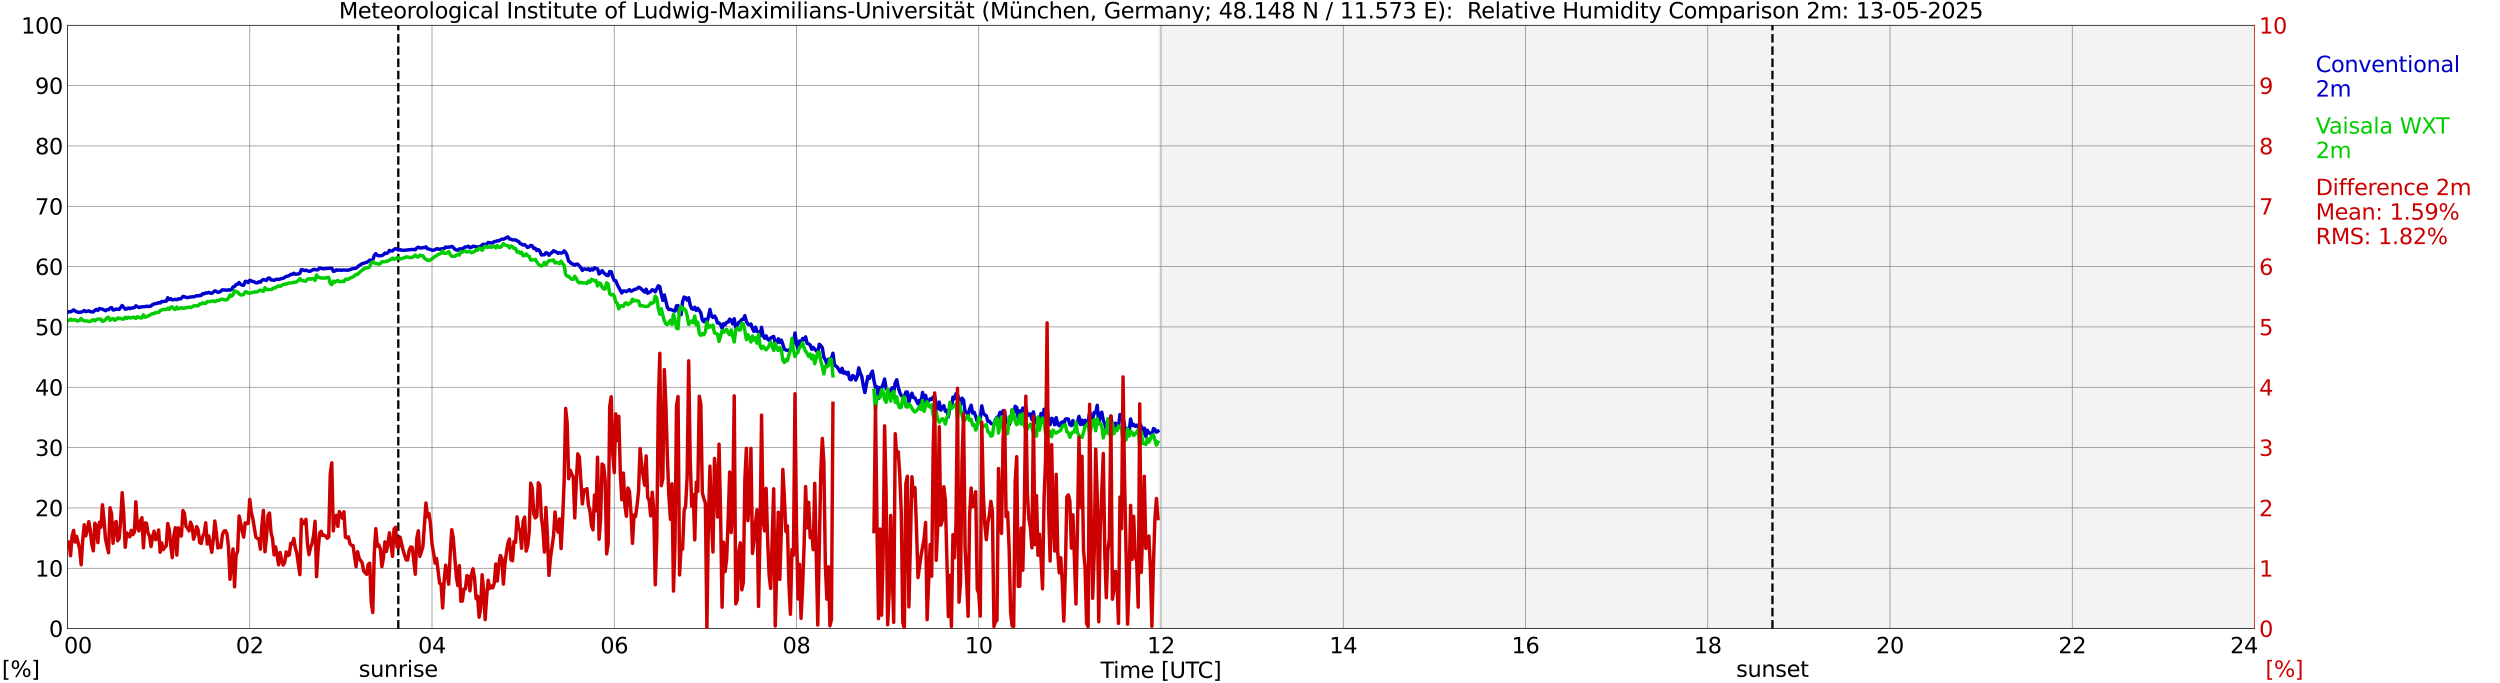 <?xml version="1.0" encoding="utf-8" standalone="no"?>
<!DOCTYPE svg PUBLIC "-//W3C//DTD SVG 1.1//EN"
  "http://www.w3.org/Graphics/SVG/1.1/DTD/svg11.dtd">
<svg xmlns:xlink="http://www.w3.org/1999/xlink" width="1085.4pt" height="296.64pt" viewBox="0 0 1085.4 296.64" xmlns="http://www.w3.org/2000/svg" version="1.1">
 <defs>
  <style type="text/css">*{stroke-linejoin: round; stroke-linecap: butt}</style>
 </defs>
 <g id="figure_1">
  <g id="patch_1">
   <path d="M 0 296.64 
L 1085.4 296.64 
L 1085.4 0 
L 0 0 
z
" style="fill: #ffffff"/>
  </g>
  <g id="axes_1">
   <g id="patch_2">
    <path d="M 29.306 272.909 
L 978.814 272.909 
L 978.814 10.976 
L 29.306 10.976 
z
" style="fill: #ffffff"/>
   </g>
   <g id="patch_3">
    <path d="M 503.4 272.909 
L 978.814 272.909 
L 978.814 10.976 
L 503.4 10.976 
z
" clip-path="url(#pbfdbb83fd3)" style="fill: #d3d3d3; opacity: 0.25; stroke: #d3d3d3; stroke-linejoin: miter"/>
   </g>
   <g id="matplotlib.axis_1">
    <g id="xtick_1">
     <g id="line2d_1">
      <path d="M 29.306 272.909 
L 29.306 10.976 
" clip-path="url(#pbfdbb83fd3)" style="fill: none; stroke: #808080; stroke-width: 0.3; stroke-linecap: square"/>
     </g>
     <g id="line2d_2"/>
     <g id="text_1">
      <!--    00 -->
      <g transform="translate(18.733 283.627) scale(0.095 -0.095)">
       <defs>
        <path id="DejaVuSans-20" transform="scale(0.016)"/>
        <path id="DejaVuSans-30" d="M 2034 4250 
Q 1547 4250 1301 3770 
Q 1056 3291 1056 2328 
Q 1056 1369 1301 889 
Q 1547 409 2034 409 
Q 2525 409 2770 889 
Q 3016 1369 3016 2328 
Q 3016 3291 2770 3770 
Q 2525 4250 2034 4250 
z
M 2034 4750 
Q 2819 4750 3233 4129 
Q 3647 3509 3647 2328 
Q 3647 1150 3233 529 
Q 2819 -91 2034 -91 
Q 1250 -91 836 529 
Q 422 1150 422 2328 
Q 422 3509 836 4129 
Q 1250 4750 2034 4750 
z
" transform="scale(0.016)"/>
       </defs>
       <use xlink:href="#DejaVuSans-20"/>
       <use xlink:href="#DejaVuSans-20" transform="translate(31.787 0)"/>
       <use xlink:href="#DejaVuSans-20" transform="translate(63.574 0)"/>
       <use xlink:href="#DejaVuSans-30" transform="translate(95.361 0)"/>
       <use xlink:href="#DejaVuSans-30" transform="translate(158.984 0)"/>
      </g>
     </g>
    </g>
    <g id="xtick_2">
     <g id="line2d_3">
      <path d="M 108.431 272.909 
L 108.431 10.976 
" clip-path="url(#pbfdbb83fd3)" style="fill: none; stroke: #808080; stroke-width: 0.3; stroke-linecap: square"/>
     </g>
     <g id="line2d_4"/>
     <g id="text_2">
      <!-- 02 -->
      <g transform="translate(102.387 283.627) scale(0.095 -0.095)">
       <defs>
        <path id="DejaVuSans-32" d="M 1228 531 
L 3431 531 
L 3431 0 
L 469 0 
L 469 531 
Q 828 903 1448 1529 
Q 2069 2156 2228 2338 
Q 2531 2678 2651 2914 
Q 2772 3150 2772 3378 
Q 2772 3750 2511 3984 
Q 2250 4219 1831 4219 
Q 1534 4219 1204 4116 
Q 875 4013 500 3803 
L 500 4441 
Q 881 4594 1212 4672 
Q 1544 4750 1819 4750 
Q 2544 4750 2975 4387 
Q 3406 4025 3406 3419 
Q 3406 3131 3298 2873 
Q 3191 2616 2906 2266 
Q 2828 2175 2409 1742 
Q 1991 1309 1228 531 
z
" transform="scale(0.016)"/>
       </defs>
       <use xlink:href="#DejaVuSans-30"/>
       <use xlink:href="#DejaVuSans-32" transform="translate(63.623 0)"/>
      </g>
     </g>
    </g>
    <g id="xtick_3">
     <g id="line2d_5">
      <path d="M 187.557 272.909 
L 187.557 10.976 
" clip-path="url(#pbfdbb83fd3)" style="fill: none; stroke: #808080; stroke-width: 0.3; stroke-linecap: square"/>
     </g>
     <g id="line2d_6"/>
     <g id="text_3">
      <!-- 04 -->
      <g transform="translate(181.513 283.627) scale(0.095 -0.095)">
       <defs>
        <path id="DejaVuSans-34" d="M 2419 4116 
L 825 1625 
L 2419 1625 
L 2419 4116 
z
M 2253 4666 
L 3047 4666 
L 3047 1625 
L 3713 1625 
L 3713 1100 
L 3047 1100 
L 3047 0 
L 2419 0 
L 2419 1100 
L 313 1100 
L 313 1709 
L 2253 4666 
z
" transform="scale(0.016)"/>
       </defs>
       <use xlink:href="#DejaVuSans-30"/>
       <use xlink:href="#DejaVuSans-34" transform="translate(63.623 0)"/>
      </g>
     </g>
    </g>
    <g id="xtick_4">
     <g id="line2d_7">
      <path d="M 266.683 272.909 
L 266.683 10.976 
" clip-path="url(#pbfdbb83fd3)" style="fill: none; stroke: #808080; stroke-width: 0.3; stroke-linecap: square"/>
     </g>
     <g id="line2d_8"/>
     <g id="text_4">
      <!-- 06 -->
      <g transform="translate(260.638 283.627) scale(0.095 -0.095)">
       <defs>
        <path id="DejaVuSans-36" d="M 2113 2584 
Q 1688 2584 1439 2293 
Q 1191 2003 1191 1497 
Q 1191 994 1439 701 
Q 1688 409 2113 409 
Q 2538 409 2786 701 
Q 3034 994 3034 1497 
Q 3034 2003 2786 2293 
Q 2538 2584 2113 2584 
z
M 3366 4563 
L 3366 3988 
Q 3128 4100 2886 4159 
Q 2644 4219 2406 4219 
Q 1781 4219 1451 3797 
Q 1122 3375 1075 2522 
Q 1259 2794 1537 2939 
Q 1816 3084 2150 3084 
Q 2853 3084 3261 2657 
Q 3669 2231 3669 1497 
Q 3669 778 3244 343 
Q 2819 -91 2113 -91 
Q 1303 -91 875 529 
Q 447 1150 447 2328 
Q 447 3434 972 4092 
Q 1497 4750 2381 4750 
Q 2619 4750 2861 4703 
Q 3103 4656 3366 4563 
z
" transform="scale(0.016)"/>
       </defs>
       <use xlink:href="#DejaVuSans-30"/>
       <use xlink:href="#DejaVuSans-36" transform="translate(63.623 0)"/>
      </g>
     </g>
    </g>
    <g id="xtick_5">
     <g id="line2d_9">
      <path d="M 345.808 272.909 
L 345.808 10.976 
" clip-path="url(#pbfdbb83fd3)" style="fill: none; stroke: #808080; stroke-width: 0.3; stroke-linecap: square"/>
     </g>
     <g id="line2d_10"/>
     <g id="text_5">
      <!-- 08 -->
      <g transform="translate(339.764 283.627) scale(0.095 -0.095)">
       <defs>
        <path id="DejaVuSans-38" d="M 2034 2216 
Q 1584 2216 1326 1975 
Q 1069 1734 1069 1313 
Q 1069 891 1326 650 
Q 1584 409 2034 409 
Q 2484 409 2743 651 
Q 3003 894 3003 1313 
Q 3003 1734 2745 1975 
Q 2488 2216 2034 2216 
z
M 1403 2484 
Q 997 2584 770 2862 
Q 544 3141 544 3541 
Q 544 4100 942 4425 
Q 1341 4750 2034 4750 
Q 2731 4750 3128 4425 
Q 3525 4100 3525 3541 
Q 3525 3141 3298 2862 
Q 3072 2584 2669 2484 
Q 3125 2378 3379 2068 
Q 3634 1759 3634 1313 
Q 3634 634 3220 271 
Q 2806 -91 2034 -91 
Q 1263 -91 848 271 
Q 434 634 434 1313 
Q 434 1759 690 2068 
Q 947 2378 1403 2484 
z
M 1172 3481 
Q 1172 3119 1398 2916 
Q 1625 2713 2034 2713 
Q 2441 2713 2670 2916 
Q 2900 3119 2900 3481 
Q 2900 3844 2670 4047 
Q 2441 4250 2034 4250 
Q 1625 4250 1398 4047 
Q 1172 3844 1172 3481 
z
" transform="scale(0.016)"/>
       </defs>
       <use xlink:href="#DejaVuSans-30"/>
       <use xlink:href="#DejaVuSans-38" transform="translate(63.623 0)"/>
      </g>
     </g>
    </g>
    <g id="xtick_6">
     <g id="line2d_11">
      <path d="M 424.934 272.909 
L 424.934 10.976 
" clip-path="url(#pbfdbb83fd3)" style="fill: none; stroke: #808080; stroke-width: 0.3; stroke-linecap: square"/>
     </g>
     <g id="line2d_12"/>
     <g id="text_6">
      <!-- 10 -->
      <g transform="translate(418.89 283.627) scale(0.095 -0.095)">
       <defs>
        <path id="DejaVuSans-31" d="M 794 531 
L 1825 531 
L 1825 4091 
L 703 3866 
L 703 4441 
L 1819 4666 
L 2450 4666 
L 2450 531 
L 3481 531 
L 3481 0 
L 794 0 
L 794 531 
z
" transform="scale(0.016)"/>
       </defs>
       <use xlink:href="#DejaVuSans-31"/>
       <use xlink:href="#DejaVuSans-30" transform="translate(63.623 0)"/>
      </g>
     </g>
    </g>
    <g id="xtick_7">
     <g id="line2d_13">
      <path d="M 504.06 272.909 
L 504.06 10.976 
" clip-path="url(#pbfdbb83fd3)" style="fill: none; stroke: #808080; stroke-width: 0.3; stroke-linecap: square"/>
     </g>
     <g id="line2d_14"/>
     <g id="text_7">
      <!-- 12 -->
      <g transform="translate(498.015 283.627) scale(0.095 -0.095)">
       <use xlink:href="#DejaVuSans-31"/>
       <use xlink:href="#DejaVuSans-32" transform="translate(63.623 0)"/>
      </g>
     </g>
    </g>
    <g id="xtick_8">
     <g id="line2d_15">
      <path d="M 583.185 272.909 
L 583.185 10.976 
" clip-path="url(#pbfdbb83fd3)" style="fill: none; stroke: #808080; stroke-width: 0.3; stroke-linecap: square"/>
     </g>
     <g id="line2d_16"/>
     <g id="text_8">
      <!-- 14 -->
      <g transform="translate(577.141 283.627) scale(0.095 -0.095)">
       <use xlink:href="#DejaVuSans-31"/>
       <use xlink:href="#DejaVuSans-34" transform="translate(63.623 0)"/>
      </g>
     </g>
    </g>
    <g id="xtick_9">
     <g id="line2d_17">
      <path d="M 662.311 272.909 
L 662.311 10.976 
" clip-path="url(#pbfdbb83fd3)" style="fill: none; stroke: #808080; stroke-width: 0.3; stroke-linecap: square"/>
     </g>
     <g id="line2d_18"/>
     <g id="text_9">
      <!-- 16 -->
      <g transform="translate(656.267 283.627) scale(0.095 -0.095)">
       <use xlink:href="#DejaVuSans-31"/>
       <use xlink:href="#DejaVuSans-36" transform="translate(63.623 0)"/>
      </g>
     </g>
    </g>
    <g id="xtick_10">
     <g id="line2d_19">
      <path d="M 741.437 272.909 
L 741.437 10.976 
" clip-path="url(#pbfdbb83fd3)" style="fill: none; stroke: #808080; stroke-width: 0.3; stroke-linecap: square"/>
     </g>
     <g id="line2d_20"/>
     <g id="text_10">
      <!-- 18 -->
      <g transform="translate(735.392 283.627) scale(0.095 -0.095)">
       <use xlink:href="#DejaVuSans-31"/>
       <use xlink:href="#DejaVuSans-38" transform="translate(63.623 0)"/>
      </g>
     </g>
    </g>
    <g id="xtick_11">
     <g id="line2d_21">
      <path d="M 820.562 272.909 
L 820.562 10.976 
" clip-path="url(#pbfdbb83fd3)" style="fill: none; stroke: #808080; stroke-width: 0.3; stroke-linecap: square"/>
     </g>
     <g id="line2d_22"/>
     <g id="text_11">
      <!-- 20 -->
      <g transform="translate(814.518 283.627) scale(0.095 -0.095)">
       <use xlink:href="#DejaVuSans-32"/>
       <use xlink:href="#DejaVuSans-30" transform="translate(63.623 0)"/>
      </g>
     </g>
    </g>
    <g id="xtick_12">
     <g id="line2d_23">
      <path d="M 899.688 272.909 
L 899.688 10.976 
" clip-path="url(#pbfdbb83fd3)" style="fill: none; stroke: #808080; stroke-width: 0.3; stroke-linecap: square"/>
     </g>
     <g id="line2d_24"/>
     <g id="text_12">
      <!-- 22 -->
      <g transform="translate(893.644 283.627) scale(0.095 -0.095)">
       <use xlink:href="#DejaVuSans-32"/>
       <use xlink:href="#DejaVuSans-32" transform="translate(63.623 0)"/>
      </g>
     </g>
    </g>
    <g id="xtick_13">
     <g id="line2d_25">
      <path d="M 978.814 272.909 
L 978.814 10.976 
" clip-path="url(#pbfdbb83fd3)" style="fill: none; stroke: #808080; stroke-width: 0.3; stroke-linecap: square"/>
     </g>
     <g id="line2d_26"/>
     <g id="text_13">
      <!-- 24    -->
      <g transform="translate(968.241 283.627) scale(0.095 -0.095)">
       <use xlink:href="#DejaVuSans-32"/>
       <use xlink:href="#DejaVuSans-34" transform="translate(63.623 0)"/>
       <use xlink:href="#DejaVuSans-20" transform="translate(127.246 0)"/>
       <use xlink:href="#DejaVuSans-20" transform="translate(159.033 0)"/>
       <use xlink:href="#DejaVuSans-20" transform="translate(190.82 0)"/>
      </g>
     </g>
    </g>
    <g id="text_14">
     <!-- Time [UTC] -->
     <g transform="translate(477.806 294.322) scale(0.095 -0.095)">
      <defs>
       <path id="DejaVuSans-54" d="M -19 4666 
L 3928 4666 
L 3928 4134 
L 2272 4134 
L 2272 0 
L 1638 0 
L 1638 4134 
L -19 4134 
L -19 4666 
z
" transform="scale(0.016)"/>
       <path id="DejaVuSans-69" d="M 603 3500 
L 1178 3500 
L 1178 0 
L 603 0 
L 603 3500 
z
M 603 4863 
L 1178 4863 
L 1178 4134 
L 603 4134 
L 603 4863 
z
" transform="scale(0.016)"/>
       <path id="DejaVuSans-6d" d="M 3328 2828 
Q 3544 3216 3844 3400 
Q 4144 3584 4550 3584 
Q 5097 3584 5394 3201 
Q 5691 2819 5691 2113 
L 5691 0 
L 5113 0 
L 5113 2094 
Q 5113 2597 4934 2840 
Q 4756 3084 4391 3084 
Q 3944 3084 3684 2787 
Q 3425 2491 3425 1978 
L 3425 0 
L 2847 0 
L 2847 2094 
Q 2847 2600 2669 2842 
Q 2491 3084 2119 3084 
Q 1678 3084 1418 2786 
Q 1159 2488 1159 1978 
L 1159 0 
L 581 0 
L 581 3500 
L 1159 3500 
L 1159 2956 
Q 1356 3278 1631 3431 
Q 1906 3584 2284 3584 
Q 2666 3584 2933 3390 
Q 3200 3197 3328 2828 
z
" transform="scale(0.016)"/>
       <path id="DejaVuSans-65" d="M 3597 1894 
L 3597 1613 
L 953 1613 
Q 991 1019 1311 708 
Q 1631 397 2203 397 
Q 2534 397 2845 478 
Q 3156 559 3463 722 
L 3463 178 
Q 3153 47 2828 -22 
Q 2503 -91 2169 -91 
Q 1331 -91 842 396 
Q 353 884 353 1716 
Q 353 2575 817 3079 
Q 1281 3584 2069 3584 
Q 2775 3584 3186 3129 
Q 3597 2675 3597 1894 
z
M 3022 2063 
Q 3016 2534 2758 2815 
Q 2500 3097 2075 3097 
Q 1594 3097 1305 2825 
Q 1016 2553 972 2059 
L 3022 2063 
z
" transform="scale(0.016)"/>
       <path id="DejaVuSans-5b" d="M 550 4863 
L 1875 4863 
L 1875 4416 
L 1125 4416 
L 1125 -397 
L 1875 -397 
L 1875 -844 
L 550 -844 
L 550 4863 
z
" transform="scale(0.016)"/>
       <path id="DejaVuSans-55" d="M 556 4666 
L 1191 4666 
L 1191 1831 
Q 1191 1081 1462 751 
Q 1734 422 2344 422 
Q 2950 422 3222 751 
Q 3494 1081 3494 1831 
L 3494 4666 
L 4128 4666 
L 4128 1753 
Q 4128 841 3676 375 
Q 3225 -91 2344 -91 
Q 1459 -91 1007 375 
Q 556 841 556 1753 
L 556 4666 
z
" transform="scale(0.016)"/>
       <path id="DejaVuSans-43" d="M 4122 4306 
L 4122 3641 
Q 3803 3938 3442 4084 
Q 3081 4231 2675 4231 
Q 1875 4231 1450 3742 
Q 1025 3253 1025 2328 
Q 1025 1406 1450 917 
Q 1875 428 2675 428 
Q 3081 428 3442 575 
Q 3803 722 4122 1019 
L 4122 359 
Q 3791 134 3420 21 
Q 3050 -91 2638 -91 
Q 1578 -91 968 557 
Q 359 1206 359 2328 
Q 359 3453 968 4101 
Q 1578 4750 2638 4750 
Q 3056 4750 3426 4639 
Q 3797 4528 4122 4306 
z
" transform="scale(0.016)"/>
       <path id="DejaVuSans-5d" d="M 1947 4863 
L 1947 -844 
L 622 -844 
L 622 -397 
L 1369 -397 
L 1369 4416 
L 622 4416 
L 622 4863 
L 1947 4863 
z
" transform="scale(0.016)"/>
      </defs>
      <use xlink:href="#DejaVuSans-54"/>
      <use xlink:href="#DejaVuSans-69" transform="translate(57.959 0)"/>
      <use xlink:href="#DejaVuSans-6d" transform="translate(85.742 0)"/>
      <use xlink:href="#DejaVuSans-65" transform="translate(183.154 0)"/>
      <use xlink:href="#DejaVuSans-20" transform="translate(244.678 0)"/>
      <use xlink:href="#DejaVuSans-5b" transform="translate(276.465 0)"/>
      <use xlink:href="#DejaVuSans-55" transform="translate(315.479 0)"/>
      <use xlink:href="#DejaVuSans-54" transform="translate(388.672 0)"/>
      <use xlink:href="#DejaVuSans-43" transform="translate(443.881 0)"/>
      <use xlink:href="#DejaVuSans-5d" transform="translate(513.705 0)"/>
     </g>
    </g>
   </g>
   <g id="matplotlib.axis_2">
    <g id="ytick_1">
     <g id="line2d_27">
      <path d="M 29.306 272.909 
L 978.814 272.909 
" clip-path="url(#pbfdbb83fd3)" style="fill: none; stroke: #808080; stroke-width: 0.3; stroke-linecap: square"/>
     </g>
     <g id="line2d_28"/>
     <g id="text_15">
      <!-- 0 -->
      <g transform="translate(21.261 276.518) scale(0.095 -0.095)">
       <use xlink:href="#DejaVuSans-30"/>
      </g>
     </g>
    </g>
    <g id="ytick_2">
     <g id="line2d_29">
      <path d="M 29.306 246.715 
L 978.814 246.715 
" clip-path="url(#pbfdbb83fd3)" style="fill: none; stroke: #808080; stroke-width: 0.3; stroke-linecap: square"/>
     </g>
     <g id="line2d_30"/>
     <g id="text_16">
      <!-- 10 -->
      <g transform="translate(15.217 250.325) scale(0.095 -0.095)">
       <use xlink:href="#DejaVuSans-31"/>
       <use xlink:href="#DejaVuSans-30" transform="translate(63.623 0)"/>
      </g>
     </g>
    </g>
    <g id="ytick_3">
     <g id="line2d_31">
      <path d="M 29.306 220.522 
L 978.814 220.522 
" clip-path="url(#pbfdbb83fd3)" style="fill: none; stroke: #808080; stroke-width: 0.3; stroke-linecap: square"/>
     </g>
     <g id="line2d_32"/>
     <g id="text_17">
      <!-- 20 -->
      <g transform="translate(15.217 224.131) scale(0.095 -0.095)">
       <use xlink:href="#DejaVuSans-32"/>
       <use xlink:href="#DejaVuSans-30" transform="translate(63.623 0)"/>
      </g>
     </g>
    </g>
    <g id="ytick_4">
     <g id="line2d_33">
      <path d="M 29.306 194.329 
L 978.814 194.329 
" clip-path="url(#pbfdbb83fd3)" style="fill: none; stroke: #808080; stroke-width: 0.3; stroke-linecap: square"/>
     </g>
     <g id="line2d_34"/>
     <g id="text_18">
      <!-- 30 -->
      <g transform="translate(15.217 197.938) scale(0.095 -0.095)">
       <defs>
        <path id="DejaVuSans-33" d="M 2597 2516 
Q 3050 2419 3304 2112 
Q 3559 1806 3559 1356 
Q 3559 666 3084 287 
Q 2609 -91 1734 -91 
Q 1441 -91 1130 -33 
Q 819 25 488 141 
L 488 750 
Q 750 597 1062 519 
Q 1375 441 1716 441 
Q 2309 441 2620 675 
Q 2931 909 2931 1356 
Q 2931 1769 2642 2001 
Q 2353 2234 1838 2234 
L 1294 2234 
L 1294 2753 
L 1863 2753 
Q 2328 2753 2575 2939 
Q 2822 3125 2822 3475 
Q 2822 3834 2567 4026 
Q 2313 4219 1838 4219 
Q 1578 4219 1281 4162 
Q 984 4106 628 3988 
L 628 4550 
Q 988 4650 1302 4700 
Q 1616 4750 1894 4750 
Q 2613 4750 3031 4423 
Q 3450 4097 3450 3541 
Q 3450 3153 3228 2886 
Q 3006 2619 2597 2516 
z
" transform="scale(0.016)"/>
       </defs>
       <use xlink:href="#DejaVuSans-33"/>
       <use xlink:href="#DejaVuSans-30" transform="translate(63.623 0)"/>
      </g>
     </g>
    </g>
    <g id="ytick_5">
     <g id="line2d_35">
      <path d="M 29.306 168.136 
L 978.814 168.136 
" clip-path="url(#pbfdbb83fd3)" style="fill: none; stroke: #808080; stroke-width: 0.3; stroke-linecap: square"/>
     </g>
     <g id="line2d_36"/>
     <g id="text_19">
      <!-- 40 -->
      <g transform="translate(15.217 171.745) scale(0.095 -0.095)">
       <use xlink:href="#DejaVuSans-34"/>
       <use xlink:href="#DejaVuSans-30" transform="translate(63.623 0)"/>
      </g>
     </g>
    </g>
    <g id="ytick_6">
     <g id="line2d_37">
      <path d="M 29.306 141.942 
L 978.814 141.942 
" clip-path="url(#pbfdbb83fd3)" style="fill: none; stroke: #808080; stroke-width: 0.3; stroke-linecap: square"/>
     </g>
     <g id="line2d_38"/>
     <g id="text_20">
      <!-- 50 -->
      <g transform="translate(15.217 145.551) scale(0.095 -0.095)">
       <defs>
        <path id="DejaVuSans-35" d="M 691 4666 
L 3169 4666 
L 3169 4134 
L 1269 4134 
L 1269 2991 
Q 1406 3038 1543 3061 
Q 1681 3084 1819 3084 
Q 2600 3084 3056 2656 
Q 3513 2228 3513 1497 
Q 3513 744 3044 326 
Q 2575 -91 1722 -91 
Q 1428 -91 1123 -41 
Q 819 9 494 109 
L 494 744 
Q 775 591 1075 516 
Q 1375 441 1709 441 
Q 2250 441 2565 725 
Q 2881 1009 2881 1497 
Q 2881 1984 2565 2268 
Q 2250 2553 1709 2553 
Q 1456 2553 1204 2497 
Q 953 2441 691 2322 
L 691 4666 
z
" transform="scale(0.016)"/>
       </defs>
       <use xlink:href="#DejaVuSans-35"/>
       <use xlink:href="#DejaVuSans-30" transform="translate(63.623 0)"/>
      </g>
     </g>
    </g>
    <g id="ytick_7">
     <g id="line2d_39">
      <path d="M 29.306 115.749 
L 978.814 115.749 
" clip-path="url(#pbfdbb83fd3)" style="fill: none; stroke: #808080; stroke-width: 0.3; stroke-linecap: square"/>
     </g>
     <g id="line2d_40"/>
     <g id="text_21">
      <!-- 60 -->
      <g transform="translate(15.217 119.358) scale(0.095 -0.095)">
       <use xlink:href="#DejaVuSans-36"/>
       <use xlink:href="#DejaVuSans-30" transform="translate(63.623 0)"/>
      </g>
     </g>
    </g>
    <g id="ytick_8">
     <g id="line2d_41">
      <path d="M 29.306 89.556 
L 978.814 89.556 
" clip-path="url(#pbfdbb83fd3)" style="fill: none; stroke: #808080; stroke-width: 0.3; stroke-linecap: square"/>
     </g>
     <g id="line2d_42"/>
     <g id="text_22">
      <!-- 70 -->
      <g transform="translate(15.217 93.165) scale(0.095 -0.095)">
       <defs>
        <path id="DejaVuSans-37" d="M 525 4666 
L 3525 4666 
L 3525 4397 
L 1831 0 
L 1172 0 
L 2766 4134 
L 525 4134 
L 525 4666 
z
" transform="scale(0.016)"/>
       </defs>
       <use xlink:href="#DejaVuSans-37"/>
       <use xlink:href="#DejaVuSans-30" transform="translate(63.623 0)"/>
      </g>
     </g>
    </g>
    <g id="ytick_9">
     <g id="line2d_43">
      <path d="M 29.306 63.362 
L 978.814 63.362 
" clip-path="url(#pbfdbb83fd3)" style="fill: none; stroke: #808080; stroke-width: 0.3; stroke-linecap: square"/>
     </g>
     <g id="line2d_44"/>
     <g id="text_23">
      <!-- 80 -->
      <g transform="translate(15.217 66.972) scale(0.095 -0.095)">
       <use xlink:href="#DejaVuSans-38"/>
       <use xlink:href="#DejaVuSans-30" transform="translate(63.623 0)"/>
      </g>
     </g>
    </g>
    <g id="ytick_10">
     <g id="line2d_45">
      <path d="M 29.306 37.169 
L 978.814 37.169 
" clip-path="url(#pbfdbb83fd3)" style="fill: none; stroke: #808080; stroke-width: 0.3; stroke-linecap: square"/>
     </g>
     <g id="line2d_46"/>
     <g id="text_24">
      <!-- 90 -->
      <g transform="translate(15.217 40.778) scale(0.095 -0.095)">
       <defs>
        <path id="DejaVuSans-39" d="M 703 97 
L 703 672 
Q 941 559 1184 500 
Q 1428 441 1663 441 
Q 2288 441 2617 861 
Q 2947 1281 2994 2138 
Q 2813 1869 2534 1725 
Q 2256 1581 1919 1581 
Q 1219 1581 811 2004 
Q 403 2428 403 3163 
Q 403 3881 828 4315 
Q 1253 4750 1959 4750 
Q 2769 4750 3195 4129 
Q 3622 3509 3622 2328 
Q 3622 1225 3098 567 
Q 2575 -91 1691 -91 
Q 1453 -91 1209 -44 
Q 966 3 703 97 
z
M 1959 2075 
Q 2384 2075 2632 2365 
Q 2881 2656 2881 3163 
Q 2881 3666 2632 3958 
Q 2384 4250 1959 4250 
Q 1534 4250 1286 3958 
Q 1038 3666 1038 3163 
Q 1038 2656 1286 2365 
Q 1534 2075 1959 2075 
z
" transform="scale(0.016)"/>
       </defs>
       <use xlink:href="#DejaVuSans-39"/>
       <use xlink:href="#DejaVuSans-30" transform="translate(63.623 0)"/>
      </g>
     </g>
    </g>
    <g id="ytick_11">
     <g id="line2d_47">
      <path d="M 29.306 10.976 
L 978.814 10.976 
" clip-path="url(#pbfdbb83fd3)" style="fill: none; stroke: #808080; stroke-width: 0.3; stroke-linecap: square"/>
     </g>
     <g id="line2d_48"/>
     <g id="text_25">
      <!-- 100 -->
      <g transform="translate(9.173 14.585) scale(0.095 -0.095)">
       <use xlink:href="#DejaVuSans-31"/>
       <use xlink:href="#DejaVuSans-30" transform="translate(63.623 0)"/>
       <use xlink:href="#DejaVuSans-30" transform="translate(127.246 0)"/>
      </g>
     </g>
    </g>
   </g>
   <g id="line2d_49">
    <path d="M 172.919 272.909 
L 172.919 10.976 
" clip-path="url(#pbfdbb83fd3)" style="fill: none; stroke-dasharray: 3.7,1.6; stroke-dashoffset: 0; stroke: #000000"/>
   </g>
   <g id="line2d_50">
    <path d="M 769.526 272.909 
L 769.526 10.976 
" clip-path="url(#pbfdbb83fd3)" style="fill: none; stroke-dasharray: 3.7,1.6; stroke-dashoffset: 0; stroke: #000000"/>
   </g>
   <g id="line2d_51">
    <path d="M 29.306 135.653 
L 29.965 135.297 
L 30.625 135.373 
L 31.284 135.053 
L 31.943 134.537 
L 32.603 135.043 
L 33.921 135.59 
L 34.581 135.614 
L 35.24 135.507 
L 35.9 135.237 
L 36.559 134.815 
L 37.218 135.297 
L 38.537 134.941 
L 39.197 135.315 
L 40.515 135.423 
L 41.175 134.747 
L 41.834 134.341 
L 42.493 134.807 
L 43.153 133.924 
L 43.812 134.134 
L 44.472 134.21 
L 45.79 134.904 
L 46.45 134.43 
L 47.109 134.459 
L 47.768 133.814 
L 48.428 133.553 
L 49.087 134.574 
L 49.747 134.501 
L 50.406 134.147 
L 51.725 134.357 
L 53.043 132.636 
L 54.362 134.22 
L 55.022 134.121 
L 55.681 133.678 
L 56.34 134.029 
L 57 133.746 
L 58.319 133.573 
L 58.978 132.772 
L 60.297 133.513 
L 61.615 133.199 
L 62.934 133.162 
L 63.594 132.919 
L 64.253 133.071 
L 65.572 132.879 
L 66.231 132.196 
L 67.55 131.795 
L 68.209 131.748 
L 68.869 131.376 
L 69.528 131.557 
L 70.187 130.886 
L 70.847 130.917 
L 72.166 130.75 
L 72.825 129.259 
L 73.484 130.048 
L 74.144 129.694 
L 74.803 130.221 
L 76.122 129.967 
L 76.781 130.108 
L 77.441 129.71 
L 78.1 129.794 
L 78.759 129.537 
L 79.419 128.696 
L 80.078 128.819 
L 80.737 129.121 
L 81.397 129.194 
L 83.375 128.84 
L 84.034 128.895 
L 84.694 128.699 
L 85.353 128.348 
L 86.013 128.481 
L 86.672 128.254 
L 87.331 128.293 
L 87.991 127.46 
L 88.65 127.591 
L 89.309 127.133 
L 89.969 127.266 
L 90.628 126.918 
L 91.288 127.25 
L 91.947 127.366 
L 93.266 126.271 
L 93.925 126.509 
L 94.584 126.918 
L 95.244 126.797 
L 95.903 126.373 
L 96.563 125.815 
L 97.222 125.925 
L 97.881 125.901 
L 98.541 126.035 
L 99.2 125.833 
L 99.86 125.92 
L 100.519 125.705 
L 101.178 124.605 
L 101.838 124.411 
L 102.497 123.552 
L 103.156 123.4 
L 103.816 122.651 
L 104.475 123.468 
L 105.135 123.816 
L 105.794 123.827 
L 106.453 122.161 
L 107.113 122.192 
L 107.772 122.706 
L 108.431 121.666 
L 109.75 122.227 
L 110.41 122.373 
L 111.069 122.779 
L 111.728 122.834 
L 112.388 122.334 
L 113.047 122.517 
L 113.707 121.734 
L 114.366 121.36 
L 115.685 121.752 
L 116.344 120.794 
L 117.003 120.684 
L 117.663 121.532 
L 118.322 121.535 
L 118.982 121.716 
L 119.641 121.367 
L 120.3 121.202 
L 120.96 121.362 
L 122.278 120.914 
L 122.938 120.849 
L 124.257 120.016 
L 124.916 119.922 
L 125.575 119.623 
L 126.235 119.12 
L 126.894 119.149 
L 127.553 118.646 
L 128.213 119.052 
L 129.532 118.955 
L 130.191 118.646 
L 130.85 117.03 
L 131.51 117.176 
L 132.169 117.486 
L 132.829 117.292 
L 134.147 117.779 
L 134.807 117.732 
L 136.125 116.959 
L 137.444 117.163 
L 138.104 117.077 
L 138.763 116.32 
L 140.082 116.687 
L 142.06 116.543 
L 144.038 116.412 
L 144.697 117.792 
L 145.357 117.703 
L 146.016 117.119 
L 146.676 117.339 
L 147.335 117.216 
L 147.994 117.344 
L 149.313 117.226 
L 150.632 117.313 
L 151.291 117.266 
L 153.269 116.603 
L 154.588 116.467 
L 155.907 115.314 
L 157.226 114.46 
L 159.204 113.915 
L 159.863 113.488 
L 160.523 112.91 
L 161.182 113.033 
L 161.841 112.957 
L 162.501 110.885 
L 163.16 110.102 
L 163.819 110.861 
L 164.479 111.068 
L 165.798 110.963 
L 166.457 110.589 
L 167.116 109.889 
L 167.776 110.041 
L 168.435 109.69 
L 169.094 108.708 
L 169.754 108.965 
L 170.413 108.944 
L 171.073 108.286 
L 171.732 107.946 
L 173.051 108.543 
L 173.71 108.376 
L 174.37 108.661 
L 175.688 108.645 
L 178.985 108.297 
L 180.304 108.412 
L 180.963 107.637 
L 181.623 107.312 
L 182.282 107.637 
L 182.941 107.687 
L 183.601 107.482 
L 184.26 107.532 
L 184.92 107.152 
L 185.579 108.011 
L 186.898 108.31 
L 187.557 108.671 
L 188.876 108.451 
L 189.535 107.99 
L 190.195 108.048 
L 190.854 108.273 
L 191.513 108.069 
L 192.832 107.912 
L 193.492 107.233 
L 194.151 107.406 
L 194.81 107.273 
L 195.47 107.275 
L 196.129 107.003 
L 196.788 107.359 
L 197.448 108.226 
L 198.107 108.506 
L 198.767 108.643 
L 199.426 108.04 
L 200.085 108.017 
L 200.745 108.265 
L 201.404 107.482 
L 202.063 107.213 
L 202.723 107.163 
L 203.382 106.937 
L 204.042 107.561 
L 204.701 107.364 
L 205.36 106.867 
L 207.339 107.265 
L 208.657 107.021 
L 209.317 106.34 
L 209.976 105.984 
L 210.635 106.453 
L 211.295 105.979 
L 211.954 105.266 
L 213.273 105.515 
L 213.932 105.337 
L 214.592 104.879 
L 215.251 104.824 
L 215.91 104.515 
L 216.57 104.593 
L 217.889 103.789 
L 218.548 103.865 
L 220.526 102.862 
L 221.186 103.739 
L 221.845 103.865 
L 222.504 104.161 
L 223.823 104.151 
L 224.482 104.609 
L 225.142 104.818 
L 225.801 105.725 
L 226.461 105.976 
L 227.12 106.374 
L 227.779 106.194 
L 229.098 107.44 
L 229.757 107.11 
L 230.417 106.552 
L 231.076 106.752 
L 231.736 107.883 
L 232.395 107.799 
L 233.054 108.779 
L 233.714 108.37 
L 234.373 109.002 
L 235.033 110.665 
L 236.351 110.591 
L 237.011 109.706 
L 237.67 109.903 
L 238.329 110.822 
L 238.989 110.057 
L 239.648 109.62 
L 240.308 108.86 
L 241.626 109.489 
L 242.286 109.989 
L 242.945 109.68 
L 243.604 109.918 
L 244.264 109.693 
L 244.923 108.873 
L 245.583 109.596 
L 246.242 111.011 
L 246.901 113.433 
L 247.561 113.845 
L 248.22 114.544 
L 248.88 114.662 
L 249.539 115.136 
L 250.198 114.644 
L 250.858 114.712 
L 252.176 116.181 
L 252.836 117.41 
L 253.495 116.799 
L 254.155 116.802 
L 254.814 117.006 
L 255.473 116.674 
L 256.133 117.441 
L 256.792 116.776 
L 257.451 117.226 
L 258.111 116.239 
L 258.77 116.663 
L 259.43 116.689 
L 260.089 118.942 
L 260.748 118.345 
L 261.408 117.509 
L 262.067 118.358 
L 263.386 119.578 
L 264.045 119.644 
L 264.705 117.897 
L 265.364 117.994 
L 266.023 120.189 
L 266.683 121.81 
L 267.342 121.881 
L 268.002 123.565 
L 269.32 126.051 
L 269.98 127.182 
L 270.639 126.284 
L 271.298 126.37 
L 271.958 126.588 
L 273.277 125.765 
L 273.936 126.417 
L 274.595 126.192 
L 275.255 125.752 
L 276.573 125.341 
L 277.233 124.72 
L 277.892 124.958 
L 279.87 126.808 
L 280.53 125.54 
L 281.189 127.337 
L 282.508 126.572 
L 283.167 125.807 
L 283.827 126.027 
L 284.486 126.679 
L 285.805 124.086 
L 286.464 124.49 
L 287.124 127.879 
L 287.783 130.441 
L 288.442 128.076 
L 289.761 133.487 
L 290.42 134.406 
L 291.08 134.317 
L 293.058 135.09 
L 293.717 132.788 
L 294.377 132.651 
L 295.036 136.677 
L 295.696 136.601 
L 296.355 130.897 
L 297.014 128.979 
L 297.674 129.273 
L 298.333 130.333 
L 298.992 129.27 
L 299.652 132.468 
L 300.311 134.008 
L 300.971 134.289 
L 301.63 133.374 
L 302.289 134.802 
L 302.949 133.885 
L 303.608 134.736 
L 304.267 135.858 
L 304.927 138.93 
L 305.586 139.703 
L 306.246 138.589 
L 306.905 139.849 
L 307.564 137.557 
L 308.224 134.365 
L 308.883 137.238 
L 309.543 137.83 
L 310.202 137.175 
L 310.861 138.207 
L 311.521 140.242 
L 312.18 140.224 
L 312.839 140.884 
L 313.499 142.584 
L 314.158 140.554 
L 314.818 141.039 
L 315.477 139.954 
L 316.136 139.842 
L 316.796 138.55 
L 317.455 139.082 
L 318.114 140.612 
L 318.774 138.385 
L 319.433 142.178 
L 320.093 141.214 
L 320.752 139.91 
L 321.411 139.53 
L 322.071 138.686 
L 322.73 138.634 
L 323.39 137.049 
L 324.049 139.614 
L 324.708 140.661 
L 325.368 141.109 
L 326.027 140.667 
L 326.686 142.61 
L 327.346 143.883 
L 328.005 142.057 
L 328.665 143.857 
L 329.324 144.124 
L 329.983 145.9 
L 330.643 142.105 
L 331.302 145.688 
L 331.961 146.869 
L 332.621 145.808 
L 333.28 147.273 
L 333.94 147.77 
L 334.599 146.746 
L 335.258 146.345 
L 335.918 146.089 
L 336.577 148.902 
L 337.236 148.713 
L 337.896 147.102 
L 338.555 148.711 
L 339.215 147.637 
L 339.874 149.439 
L 340.533 151.686 
L 341.852 152.152 
L 342.512 152.016 
L 343.171 151.537 
L 343.83 150.353 
L 344.49 148.713 
L 345.149 144.583 
L 345.808 149.122 
L 346.468 151.657 
L 347.127 148.053 
L 347.787 149.879 
L 348.446 146.958 
L 349.105 147.514 
L 349.765 146.254 
L 350.424 149.09 
L 351.083 149.295 
L 351.743 149.779 
L 352.402 151.602 
L 353.062 150.827 
L 353.721 151.613 
L 354.38 152.21 
L 355.04 153.098 
L 355.699 149.454 
L 356.359 150.065 
L 357.018 150.974 
L 357.677 155.117 
L 358.337 156.223 
L 358.996 157.952 
L 359.655 156.024 
L 360.315 155.702 
L 360.974 155.694 
L 361.634 153.376 
L 362.293 158.609 
L 362.952 158.9 
L 363.612 159.547 
L 364.271 160.71 
L 364.93 161.627 
L 365.59 159.913 
L 366.249 162.033 
L 366.909 161.53 
L 367.568 162.415 
L 368.227 161.64 
L 368.887 164.605 
L 369.546 164.895 
L 370.206 163.054 
L 370.865 163.431 
L 371.524 165.013 
L 372.184 163.531 
L 372.843 159.72 
L 373.502 161.957 
L 374.162 163.518 
L 374.821 167.528 
L 375.481 170.427 
L 376.799 163.416 
L 377.459 164.322 
L 378.118 162.349 
L 378.777 161.113 
L 379.437 165.233 
L 380.096 168.167 
L 380.756 167.879 
L 381.415 173.018 
L 382.074 168.267 
L 382.734 168.602 
L 383.393 166.834 
L 384.053 164.571 
L 384.712 168.777 
L 385.371 169.086 
L 386.031 170.273 
L 387.349 168.35 
L 388.009 170.239 
L 388.668 166.221 
L 389.328 164.877 
L 389.987 168.057 
L 390.646 170.37 
L 391.306 171.766 
L 391.965 172.321 
L 392.624 172.319 
L 393.284 170.223 
L 393.943 170.166 
L 394.603 174.527 
L 395.262 172.303 
L 395.921 170.713 
L 396.581 172.602 
L 397.24 172.756 
L 398.559 175.352 
L 399.218 173.827 
L 399.878 174.66 
L 400.537 170.378 
L 401.196 174.718 
L 401.856 171.648 
L 402.515 174.81 
L 403.175 174.123 
L 403.834 173.128 
L 404.493 173.458 
L 405.153 172.366 
L 405.812 172.049 
L 406.471 175.648 
L 407.131 177.555 
L 407.79 174.563 
L 408.45 178.05 
L 409.768 176.122 
L 410.428 178.526 
L 411.087 178.149 
L 411.746 180.97 
L 412.406 176.997 
L 413.065 177.212 
L 413.725 172.442 
L 414.384 173.183 
L 415.043 170.97 
L 415.703 171.323 
L 417.022 175.567 
L 417.681 172.863 
L 418.34 173.738 
L 419 178.77 
L 419.659 179.082 
L 420.318 179.915 
L 420.978 177.597 
L 421.637 175.915 
L 422.297 179.349 
L 422.956 178.995 
L 423.615 180.792 
L 424.275 182.935 
L 424.934 182.5 
L 425.593 181.738 
L 426.253 176.2 
L 426.912 179.323 
L 427.572 180.132 
L 428.231 180.515 
L 428.89 182.916 
L 429.55 182.851 
L 430.209 183.828 
L 431.528 184.284 
L 432.187 182.241 
L 432.847 181.135 
L 433.506 181.093 
L 434.165 179.014 
L 434.825 185.106 
L 435.484 178.272 
L 436.144 178.843 
L 436.803 183.443 
L 437.462 183.254 
L 438.122 184.457 
L 438.781 182.644 
L 439.44 177.94 
L 440.1 179.566 
L 440.759 176.405 
L 441.419 176.91 
L 442.078 181.759 
L 442.737 178.346 
L 443.397 179.75 
L 444.056 177.128 
L 444.716 179.48 
L 445.375 176.643 
L 446.034 180.302 
L 446.694 180.129 
L 447.353 179.713 
L 448.012 182.18 
L 448.672 178.825 
L 449.331 183.351 
L 449.991 183.582 
L 450.65 184.153 
L 451.309 182.636 
L 451.969 179.503 
L 452.628 183.22 
L 453.287 177.712 
L 453.947 180.695 
L 454.606 176.604 
L 455.266 183.71 
L 455.925 184.323 
L 456.584 181.628 
L 457.244 182.102 
L 457.903 184.415 
L 458.563 181.345 
L 459.222 184.21 
L 459.881 184.834 
L 460.541 183.652 
L 461.2 183.165 
L 461.859 184.313 
L 462.519 181.987 
L 463.178 181.801 
L 463.838 181.976 
L 464.497 184.336 
L 465.156 184.81 
L 465.816 182.579 
L 466.475 184.365 
L 467.134 184.399 
L 467.794 183.388 
L 468.453 180.779 
L 469.113 184.354 
L 469.772 182.395 
L 470.431 184.415 
L 471.091 182.479 
L 471.75 184.417 
L 472.409 183.765 
L 473.069 178.828 
L 473.728 180.792 
L 474.388 181.751 
L 475.047 179.084 
L 475.706 179.205 
L 476.366 175.962 
L 477.025 183.817 
L 477.685 179.561 
L 478.344 178.969 
L 479.003 182.537 
L 479.663 184.043 
L 480.322 186.699 
L 480.981 185.151 
L 481.641 184.391 
L 482.3 180.651 
L 482.96 185.127 
L 483.619 186.615 
L 484.278 183.721 
L 484.938 184.939 
L 485.597 185.125 
L 486.256 179.975 
L 486.916 181.35 
L 487.575 181.046 
L 488.235 184.978 
L 488.894 187.574 
L 489.553 186.018 
L 490.213 187.372 
L 490.872 181.908 
L 491.532 184.774 
L 492.191 184.216 
L 492.85 185.106 
L 493.51 184.609 
L 494.169 185.538 
L 494.828 183.786 
L 495.488 185.08 
L 496.147 188.173 
L 496.807 185.882 
L 497.466 189.538 
L 498.125 186.759 
L 498.785 187.951 
L 499.444 188.042 
L 500.103 189.19 
L 500.763 186.112 
L 501.422 186.413 
L 502.082 187.634 
L 502.741 187.194 
L 502.741 187.194 
" clip-path="url(#pbfdbb83fd3)" style="fill: none; stroke: #0000cc; stroke-width: 1.5; stroke-linecap: square"/>
   </g>
   <g id="line2d_52">
    <path d="M 29.306 139.323 
L 29.965 139.061 
L 30.625 138.537 
L 31.284 139.061 
L 31.943 138.799 
L 32.603 138.799 
L 33.262 139.323 
L 33.921 139.323 
L 34.581 139.061 
L 35.24 138.275 
L 35.9 139.061 
L 36.559 139.323 
L 37.878 139.323 
L 38.537 139.585 
L 39.197 139.585 
L 39.856 139.061 
L 40.515 138.799 
L 41.175 139.323 
L 41.834 138.799 
L 42.493 138.537 
L 43.812 138.537 
L 44.472 139.585 
L 45.131 139.323 
L 45.79 138.799 
L 46.45 138.013 
L 47.109 137.751 
L 47.768 139.061 
L 48.428 138.537 
L 49.087 138.275 
L 49.747 139.061 
L 50.406 138.799 
L 51.065 138.013 
L 51.725 138.275 
L 52.384 138.275 
L 53.043 138.537 
L 53.703 138.537 
L 54.362 137.751 
L 55.022 138.275 
L 55.681 137.751 
L 56.34 138.013 
L 57 138.013 
L 57.659 137.751 
L 58.319 137.751 
L 58.978 138.275 
L 59.637 137.489 
L 60.956 138.013 
L 61.615 138.013 
L 62.275 136.704 
L 62.934 137.751 
L 64.912 136.966 
L 65.572 136.442 
L 66.231 136.18 
L 66.89 136.18 
L 67.55 135.656 
L 68.869 135.656 
L 69.528 134.87 
L 70.847 134.346 
L 72.166 134.346 
L 72.825 133.822 
L 73.484 134.346 
L 74.144 133.298 
L 74.803 133.298 
L 75.462 134.084 
L 76.122 134.346 
L 76.781 133.298 
L 77.441 134.084 
L 78.759 133.56 
L 79.419 133.822 
L 80.078 133.822 
L 80.737 133.56 
L 81.397 133.56 
L 82.056 133.298 
L 82.716 133.56 
L 83.375 133.298 
L 84.034 132.775 
L 86.013 132.775 
L 86.672 131.989 
L 87.331 131.989 
L 87.991 131.465 
L 88.65 131.727 
L 89.309 131.727 
L 89.969 130.941 
L 91.288 130.941 
L 91.947 130.679 
L 92.606 130.679 
L 93.266 130.941 
L 94.584 130.417 
L 95.244 130.417 
L 95.903 129.893 
L 96.563 129.893 
L 97.222 130.155 
L 98.541 130.155 
L 99.2 129.369 
L 99.86 128.06 
L 100.519 128.584 
L 101.178 128.06 
L 101.838 126.226 
L 102.497 126.75 
L 103.156 126.75 
L 103.816 127.536 
L 104.475 128.06 
L 105.135 128.06 
L 105.794 127.798 
L 106.453 126.75 
L 107.113 126.75 
L 107.772 127.274 
L 108.431 127.274 
L 109.091 127.012 
L 109.75 127.012 
L 110.41 126.75 
L 111.728 126.75 
L 112.388 126.226 
L 113.047 125.964 
L 114.366 126.488 
L 115.025 124.917 
L 115.685 125.702 
L 117.663 125.702 
L 118.322 125.44 
L 118.982 124.917 
L 119.641 124.917 
L 120.3 124.393 
L 120.96 124.131 
L 121.619 124.393 
L 122.278 123.869 
L 123.597 123.345 
L 124.257 123.345 
L 125.575 122.821 
L 126.894 122.821 
L 127.553 122.559 
L 128.213 122.559 
L 128.872 122.297 
L 129.532 121.773 
L 130.191 120.988 
L 130.85 121.773 
L 131.51 121.773 
L 132.169 122.035 
L 132.829 122.035 
L 133.488 121.25 
L 134.147 120.988 
L 134.807 121.25 
L 135.466 120.988 
L 136.125 120.988 
L 136.785 121.773 
L 137.444 119.416 
L 138.104 120.464 
L 138.763 120.464 
L 139.422 120.726 
L 141.4 120.726 
L 142.06 120.464 
L 142.719 120.464 
L 143.379 123.083 
L 144.038 123.607 
L 144.697 122.035 
L 145.357 122.559 
L 146.016 122.035 
L 146.676 121.773 
L 147.335 122.297 
L 147.994 122.297 
L 148.654 122.035 
L 149.313 122.297 
L 149.972 121.25 
L 151.291 121.25 
L 151.951 120.726 
L 153.269 120.202 
L 154.588 119.154 
L 155.247 119.154 
L 155.907 118.368 
L 157.885 116.797 
L 159.204 116.273 
L 159.863 116.273 
L 160.523 115.749 
L 161.182 114.177 
L 161.841 113.653 
L 162.501 114.177 
L 163.16 114.439 
L 163.819 114.439 
L 164.479 114.701 
L 165.138 114.439 
L 165.798 113.653 
L 167.116 113.653 
L 167.776 113.392 
L 168.435 113.392 
L 169.094 112.868 
L 169.754 112.606 
L 170.413 112.082 
L 171.073 112.606 
L 171.732 112.344 
L 172.391 111.82 
L 173.71 112.344 
L 174.37 112.344 
L 176.348 111.558 
L 177.007 111.558 
L 177.666 111.82 
L 178.985 111.82 
L 180.304 110.772 
L 180.963 111.558 
L 181.623 111.558 
L 182.282 110.772 
L 182.941 111.034 
L 183.601 111.034 
L 184.26 112.082 
L 184.92 112.606 
L 186.238 113.13 
L 186.898 112.868 
L 188.876 111.296 
L 189.535 111.034 
L 190.195 110.51 
L 191.513 109.986 
L 192.173 108.939 
L 192.832 109.986 
L 193.492 109.986 
L 194.151 109.724 
L 194.81 109.201 
L 195.47 110.51 
L 196.129 111.296 
L 197.448 111.296 
L 198.107 110.772 
L 198.767 110.51 
L 199.426 110.772 
L 200.085 109.201 
L 200.745 109.463 
L 202.063 108.939 
L 202.723 109.463 
L 203.382 109.201 
L 204.042 109.201 
L 204.701 109.724 
L 206.02 109.201 
L 206.679 108.415 
L 207.339 108.677 
L 207.998 107.629 
L 208.657 107.891 
L 209.317 108.677 
L 209.976 107.629 
L 210.635 106.843 
L 211.295 107.367 
L 211.954 107.367 
L 212.614 107.105 
L 213.273 107.367 
L 214.592 106.843 
L 215.251 107.629 
L 215.91 106.581 
L 216.57 107.367 
L 217.229 107.367 
L 217.889 106.843 
L 218.548 105.795 
L 219.207 106.319 
L 219.867 106.581 
L 220.526 106.581 
L 221.186 107.629 
L 221.845 106.843 
L 222.504 107.105 
L 223.164 107.891 
L 223.823 107.891 
L 224.482 109.463 
L 225.142 109.201 
L 225.801 109.986 
L 226.461 109.463 
L 227.12 111.034 
L 227.779 111.034 
L 228.439 110.248 
L 229.098 111.034 
L 229.757 111.296 
L 230.417 112.868 
L 231.736 112.868 
L 232.395 112.606 
L 233.714 114.701 
L 234.373 115.225 
L 235.033 115.487 
L 235.692 114.963 
L 236.351 113.915 
L 237.011 114.963 
L 237.67 113.915 
L 238.329 113.13 
L 239.648 113.13 
L 240.308 112.868 
L 240.967 114.177 
L 241.626 113.915 
L 242.945 114.439 
L 243.604 113.392 
L 244.264 114.439 
L 244.923 115.225 
L 245.583 119.154 
L 246.242 119.94 
L 246.901 119.94 
L 247.561 120.726 
L 248.22 121.25 
L 248.88 121.25 
L 249.539 119.94 
L 250.198 120.988 
L 250.858 122.297 
L 251.517 122.821 
L 252.176 122.559 
L 252.836 122.821 
L 254.155 122.821 
L 254.814 123.083 
L 255.473 122.035 
L 256.133 122.559 
L 256.792 121.25 
L 257.451 121.511 
L 258.111 122.035 
L 258.77 121.773 
L 259.43 124.131 
L 260.089 122.821 
L 260.748 123.083 
L 261.408 124.655 
L 262.067 125.44 
L 262.726 125.44 
L 263.386 122.821 
L 264.045 123.345 
L 264.705 127.536 
L 265.364 128.06 
L 266.023 127.798 
L 266.683 128.584 
L 267.342 131.203 
L 268.002 131.727 
L 268.661 134.084 
L 269.32 132.775 
L 269.98 132.775 
L 270.639 133.037 
L 271.298 131.727 
L 271.958 131.465 
L 272.617 132.251 
L 273.277 131.727 
L 273.936 131.465 
L 274.595 129.893 
L 275.255 130.679 
L 275.914 130.417 
L 276.573 130.679 
L 277.233 130.679 
L 277.892 132.775 
L 279.211 132.775 
L 279.87 133.037 
L 281.189 133.037 
L 281.849 132.513 
L 282.508 131.465 
L 283.167 131.727 
L 283.827 131.203 
L 284.486 128.584 
L 285.145 129.369 
L 285.805 133.822 
L 286.464 136.442 
L 287.124 134.084 
L 287.783 136.966 
L 288.442 139.323 
L 289.102 140.633 
L 289.761 140.895 
L 290.42 140.109 
L 291.08 139.061 
L 291.739 140.895 
L 292.399 136.442 
L 293.058 138.799 
L 293.717 142.466 
L 294.377 142.728 
L 295.036 134.346 
L 295.696 133.037 
L 296.355 134.346 
L 297.014 134.084 
L 297.674 134.608 
L 298.333 136.966 
L 298.992 140.895 
L 299.652 139.847 
L 300.311 139.323 
L 300.971 140.109 
L 301.63 137.227 
L 302.289 141.156 
L 302.949 139.847 
L 303.608 144.824 
L 304.267 145.609 
L 304.927 144.824 
L 305.586 145.347 
L 306.246 144.038 
L 306.905 139.847 
L 307.564 142.204 
L 308.224 141.418 
L 308.883 141.942 
L 309.543 141.156 
L 310.202 144.562 
L 311.521 145.085 
L 312.18 148.229 
L 313.499 143.514 
L 314.158 144.3 
L 314.818 143.514 
L 315.477 142.99 
L 316.136 144.562 
L 316.796 145.347 
L 317.455 143.252 
L 318.774 148.491 
L 319.433 143.252 
L 320.093 142.466 
L 320.752 143.252 
L 321.411 143.252 
L 322.071 140.371 
L 322.73 140.633 
L 323.39 143.514 
L 324.049 147.443 
L 324.708 145.347 
L 325.368 146.657 
L 326.027 148.491 
L 326.686 145.871 
L 327.346 147.705 
L 328.005 146.657 
L 328.665 149.014 
L 329.324 145.085 
L 329.983 150.062 
L 330.643 151.372 
L 331.302 150.324 
L 332.621 151.896 
L 333.28 151.11 
L 333.94 150.062 
L 334.599 148.491 
L 335.918 152.158 
L 336.577 149.014 
L 337.236 151.11 
L 337.896 152.158 
L 338.555 150.848 
L 339.215 151.896 
L 339.874 156.349 
L 340.533 157.396 
L 341.193 156.087 
L 341.852 156.61 
L 342.512 153.991 
L 343.171 152.158 
L 343.83 146.919 
L 344.49 151.896 
L 345.149 154.777 
L 345.808 153.467 
L 346.468 152.943 
L 347.127 150.848 
L 347.787 150.324 
L 348.446 148.753 
L 349.105 151.11 
L 349.765 152.42 
L 350.424 153.467 
L 351.083 154.777 
L 351.743 153.729 
L 352.402 155.825 
L 353.062 154.253 
L 353.721 157.92 
L 355.04 152.943 
L 355.699 152.943 
L 356.359 156.872 
L 357.018 159.23 
L 357.677 162.373 
L 358.337 158.968 
L 358.996 159.23 
L 359.655 158.706 
L 360.315 155.825 
L 360.974 156.087 
L 361.634 163.159 
M 379.437 169.445 
L 380.096 177.827 
L 380.756 172.326 
L 381.415 172.588 
L 382.074 172.588 
L 382.734 169.183 
L 383.393 169.969 
L 384.053 173.374 
L 384.712 174.684 
L 385.371 168.921 
L 386.031 171.803 
L 386.69 174.16 
L 387.349 171.017 
L 388.009 169.969 
L 388.668 174.684 
L 389.328 172.326 
L 389.987 175.732 
L 390.646 177.041 
L 391.306 176.779 
L 391.965 172.588 
L 392.624 172.326 
L 393.284 176.517 
L 393.943 176.779 
L 394.603 175.47 
L 395.262 175.994 
L 395.921 177.303 
L 396.581 178.351 
L 397.24 178.875 
L 397.899 178.351 
L 398.559 177.565 
L 399.218 176.517 
L 399.878 177.827 
L 400.537 173.898 
L 401.196 178.613 
L 401.856 176.255 
L 402.515 174.422 
L 403.175 176.255 
L 403.834 176.779 
L 404.493 175.732 
L 405.153 180.184 
L 405.812 182.28 
L 406.471 178.613 
L 407.131 182.018 
L 407.79 183.328 
L 409.109 181.756 
L 409.768 182.28 
L 410.428 184.113 
L 411.087 181.232 
L 411.746 180.446 
L 412.406 174.684 
L 413.065 177.303 
L 413.725 176.517 
L 414.384 176.255 
L 415.043 175.47 
L 415.703 181.756 
L 416.362 174.684 
L 418.34 183.066 
L 419 182.28 
L 419.659 181.232 
L 420.318 180.446 
L 420.978 182.542 
L 421.637 182.018 
L 422.297 184.637 
L 422.956 184.375 
L 423.615 186.733 
L 424.275 184.637 
L 424.934 180.97 
L 425.593 182.28 
L 426.253 185.161 
L 426.912 185.161 
L 427.572 184.637 
L 428.231 184.375 
L 428.89 187.519 
L 429.55 187.781 
L 430.209 189.352 
L 430.869 189.09 
L 431.528 184.375 
L 432.187 182.542 
L 432.847 181.494 
L 433.506 188.042 
L 434.165 183.852 
L 434.825 180.97 
L 435.484 186.471 
L 436.144 188.304 
L 437.462 188.304 
L 438.122 180.97 
L 438.781 183.328 
L 439.44 177.827 
L 440.1 179.661 
L 440.759 182.804 
L 441.419 184.375 
L 442.078 183.59 
L 442.737 180.184 
L 443.397 184.113 
L 444.056 179.661 
L 444.716 184.637 
L 445.375 186.733 
L 446.034 186.209 
L 446.694 184.899 
L 447.353 184.113 
L 448.012 185.685 
L 448.672 188.042 
L 449.331 186.995 
L 449.991 189.352 
L 450.65 180.97 
L 451.309 186.733 
L 451.969 182.542 
L 452.628 181.494 
L 453.287 183.328 
L 453.947 188.042 
L 454.606 189.876 
L 455.266 188.828 
L 455.925 187.257 
L 456.584 189.614 
L 457.244 186.733 
L 457.903 187.781 
L 458.563 188.042 
L 459.222 187.519 
L 459.881 187.257 
L 460.541 186.733 
L 461.2 185.161 
L 461.859 184.637 
L 462.519 184.375 
L 463.178 187.519 
L 463.838 187.781 
L 464.497 189.876 
L 465.156 188.304 
L 465.816 187.519 
L 466.475 187.519 
L 467.134 183.328 
L 467.794 187.781 
L 468.453 189.09 
L 469.113 189.614 
L 469.772 189.876 
L 470.431 187.781 
L 471.091 185.161 
L 471.75 184.637 
L 472.409 183.852 
L 473.069 188.566 
L 474.388 183.066 
L 475.047 182.28 
L 475.706 186.995 
L 476.366 181.756 
L 477.025 184.113 
L 477.685 183.852 
L 478.344 184.899 
L 479.003 190.138 
L 479.663 187.257 
L 480.322 188.042 
L 480.981 181.756 
L 481.641 188.304 
L 482.3 189.876 
L 482.96 183.852 
L 483.619 188.304 
L 484.278 186.209 
L 484.938 186.995 
L 485.597 184.899 
L 486.256 185.685 
L 486.916 185.685 
L 487.575 191.971 
L 488.894 190.924 
L 489.553 186.209 
L 490.213 189.352 
L 490.872 187.257 
L 491.532 187.781 
L 492.191 189.09 
L 493.51 187.519 
L 494.169 186.471 
L 494.828 193.543 
L 495.488 187.519 
L 496.147 192.495 
L 496.807 192.495 
L 497.466 193.019 
L 498.125 190.4 
L 498.785 191.971 
L 499.444 190.662 
L 500.103 189.09 
L 500.763 188.828 
L 502.082 193.281 
L 502.741 191.971 
L 502.741 191.971 
" clip-path="url(#pbfdbb83fd3)" style="fill: none; stroke: #00cc00; stroke-width: 1.5; stroke-linecap: square"/>
   </g>
   <g id="patch_4">
    <path d="M 29.306 272.909 
L 29.306 10.976 
" style="fill: none; stroke: #000000; stroke-width: 0.3; stroke-linejoin: miter; stroke-linecap: square"/>
   </g>
   <g id="patch_5">
    <path d="M 29.306 272.909 
L 978.814 272.909 
" style="fill: none; stroke: #000000; stroke-width: 0.3; stroke-linejoin: miter; stroke-linecap: square"/>
   </g>
   <g id="patch_6">
    <path d="M 29.306 10.976 
L 978.814 10.976 
" style="fill: none; stroke: #000000; stroke-width: 0.3; stroke-linejoin: miter; stroke-linecap: square"/>
   </g>
   <g id="text_26">
    <!-- sunrise -->
    <g transform="translate(155.754 293.863) scale(0.095 -0.095)">
     <defs>
      <path id="DejaVuSans-73" d="M 2834 3397 
L 2834 2853 
Q 2591 2978 2328 3040 
Q 2066 3103 1784 3103 
Q 1356 3103 1142 2972 
Q 928 2841 928 2578 
Q 928 2378 1081 2264 
Q 1234 2150 1697 2047 
L 1894 2003 
Q 2506 1872 2764 1633 
Q 3022 1394 3022 966 
Q 3022 478 2636 193 
Q 2250 -91 1575 -91 
Q 1294 -91 989 -36 
Q 684 19 347 128 
L 347 722 
Q 666 556 975 473 
Q 1284 391 1588 391 
Q 1994 391 2212 530 
Q 2431 669 2431 922 
Q 2431 1156 2273 1281 
Q 2116 1406 1581 1522 
L 1381 1569 
Q 847 1681 609 1914 
Q 372 2147 372 2553 
Q 372 3047 722 3315 
Q 1072 3584 1716 3584 
Q 2034 3584 2315 3537 
Q 2597 3491 2834 3397 
z
" transform="scale(0.016)"/>
      <path id="DejaVuSans-75" d="M 544 1381 
L 544 3500 
L 1119 3500 
L 1119 1403 
Q 1119 906 1312 657 
Q 1506 409 1894 409 
Q 2359 409 2629 706 
Q 2900 1003 2900 1516 
L 2900 3500 
L 3475 3500 
L 3475 0 
L 2900 0 
L 2900 538 
Q 2691 219 2414 64 
Q 2138 -91 1772 -91 
Q 1169 -91 856 284 
Q 544 659 544 1381 
z
M 1991 3584 
L 1991 3584 
z
" transform="scale(0.016)"/>
      <path id="DejaVuSans-6e" d="M 3513 2113 
L 3513 0 
L 2938 0 
L 2938 2094 
Q 2938 2591 2744 2837 
Q 2550 3084 2163 3084 
Q 1697 3084 1428 2787 
Q 1159 2491 1159 1978 
L 1159 0 
L 581 0 
L 581 3500 
L 1159 3500 
L 1159 2956 
Q 1366 3272 1645 3428 
Q 1925 3584 2291 3584 
Q 2894 3584 3203 3211 
Q 3513 2838 3513 2113 
z
" transform="scale(0.016)"/>
      <path id="DejaVuSans-72" d="M 2631 2963 
Q 2534 3019 2420 3045 
Q 2306 3072 2169 3072 
Q 1681 3072 1420 2755 
Q 1159 2438 1159 1844 
L 1159 0 
L 581 0 
L 581 3500 
L 1159 3500 
L 1159 2956 
Q 1341 3275 1631 3429 
Q 1922 3584 2338 3584 
Q 2397 3584 2469 3576 
Q 2541 3569 2628 3553 
L 2631 2963 
z
" transform="scale(0.016)"/>
     </defs>
     <use xlink:href="#DejaVuSans-73"/>
     <use xlink:href="#DejaVuSans-75" transform="translate(52.1 0)"/>
     <use xlink:href="#DejaVuSans-6e" transform="translate(115.479 0)"/>
     <use xlink:href="#DejaVuSans-72" transform="translate(178.857 0)"/>
     <use xlink:href="#DejaVuSans-69" transform="translate(219.971 0)"/>
     <use xlink:href="#DejaVuSans-73" transform="translate(247.754 0)"/>
     <use xlink:href="#DejaVuSans-65" transform="translate(299.854 0)"/>
    </g>
   </g>
   <g id="text_27">
    <!-- sunset -->
    <g transform="translate(753.772 293.863) scale(0.095 -0.095)">
     <defs>
      <path id="DejaVuSans-74" d="M 1172 4494 
L 1172 3500 
L 2356 3500 
L 2356 3053 
L 1172 3053 
L 1172 1153 
Q 1172 725 1289 603 
Q 1406 481 1766 481 
L 2356 481 
L 2356 0 
L 1766 0 
Q 1100 0 847 248 
Q 594 497 594 1153 
L 594 3053 
L 172 3053 
L 172 3500 
L 594 3500 
L 594 4494 
L 1172 4494 
z
" transform="scale(0.016)"/>
     </defs>
     <use xlink:href="#DejaVuSans-73"/>
     <use xlink:href="#DejaVuSans-75" transform="translate(52.1 0)"/>
     <use xlink:href="#DejaVuSans-6e" transform="translate(115.479 0)"/>
     <use xlink:href="#DejaVuSans-73" transform="translate(178.857 0)"/>
     <use xlink:href="#DejaVuSans-65" transform="translate(230.957 0)"/>
     <use xlink:href="#DejaVuSans-74" transform="translate(292.48 0)"/>
    </g>
   </g>
   <g id="text_28">
    <!-- [%] -->
    <g transform="translate(0.821 293.863) scale(0.095 -0.095)">
     <defs>
      <path id="DejaVuSans-25" d="M 4653 2053 
Q 4381 2053 4226 1822 
Q 4072 1591 4072 1178 
Q 4072 772 4226 539 
Q 4381 306 4653 306 
Q 4919 306 5073 539 
Q 5228 772 5228 1178 
Q 5228 1588 5073 1820 
Q 4919 2053 4653 2053 
z
M 4653 2450 
Q 5147 2450 5437 2106 
Q 5728 1763 5728 1178 
Q 5728 594 5436 251 
Q 5144 -91 4653 -91 
Q 4153 -91 3862 251 
Q 3572 594 3572 1178 
Q 3572 1766 3864 2108 
Q 4156 2450 4653 2450 
z
M 1428 4353 
Q 1159 4353 1004 4120 
Q 850 3888 850 3481 
Q 850 3069 1003 2837 
Q 1156 2606 1428 2606 
Q 1700 2606 1854 2837 
Q 2009 3069 2009 3481 
Q 2009 3884 1853 4118 
Q 1697 4353 1428 4353 
z
M 4250 4750 
L 4750 4750 
L 1831 -91 
L 1331 -91 
L 4250 4750 
z
M 1428 4750 
Q 1922 4750 2215 4408 
Q 2509 4066 2509 3481 
Q 2509 2891 2217 2550 
Q 1925 2209 1428 2209 
Q 931 2209 642 2551 
Q 353 2894 353 3481 
Q 353 4063 643 4406 
Q 934 4750 1428 4750 
z
" transform="scale(0.016)"/>
     </defs>
     <use xlink:href="#DejaVuSans-5b"/>
     <use xlink:href="#DejaVuSans-25" transform="translate(39.014 0)"/>
     <use xlink:href="#DejaVuSans-5d" transform="translate(134.033 0)"/>
    </g>
   </g>
   <g id="text_29">
    <!-- Conventional -->
    <g style="fill: #0000cc" transform="translate(1005.4 31.291) scale(0.095 -0.095)">
     <defs>
      <path id="DejaVuSans-6f" d="M 1959 3097 
Q 1497 3097 1228 2736 
Q 959 2375 959 1747 
Q 959 1119 1226 758 
Q 1494 397 1959 397 
Q 2419 397 2687 759 
Q 2956 1122 2956 1747 
Q 2956 2369 2687 2733 
Q 2419 3097 1959 3097 
z
M 1959 3584 
Q 2709 3584 3137 3096 
Q 3566 2609 3566 1747 
Q 3566 888 3137 398 
Q 2709 -91 1959 -91 
Q 1206 -91 779 398 
Q 353 888 353 1747 
Q 353 2609 779 3096 
Q 1206 3584 1959 3584 
z
" transform="scale(0.016)"/>
      <path id="DejaVuSans-76" d="M 191 3500 
L 800 3500 
L 1894 563 
L 2988 3500 
L 3597 3500 
L 2284 0 
L 1503 0 
L 191 3500 
z
" transform="scale(0.016)"/>
      <path id="DejaVuSans-61" d="M 2194 1759 
Q 1497 1759 1228 1600 
Q 959 1441 959 1056 
Q 959 750 1161 570 
Q 1363 391 1709 391 
Q 2188 391 2477 730 
Q 2766 1069 2766 1631 
L 2766 1759 
L 2194 1759 
z
M 3341 1997 
L 3341 0 
L 2766 0 
L 2766 531 
Q 2569 213 2275 61 
Q 1981 -91 1556 -91 
Q 1019 -91 701 211 
Q 384 513 384 1019 
Q 384 1609 779 1909 
Q 1175 2209 1959 2209 
L 2766 2209 
L 2766 2266 
Q 2766 2663 2505 2880 
Q 2244 3097 1772 3097 
Q 1472 3097 1187 3025 
Q 903 2953 641 2809 
L 641 3341 
Q 956 3463 1253 3523 
Q 1550 3584 1831 3584 
Q 2591 3584 2966 3190 
Q 3341 2797 3341 1997 
z
" transform="scale(0.016)"/>
      <path id="DejaVuSans-6c" d="M 603 4863 
L 1178 4863 
L 1178 0 
L 603 0 
L 603 4863 
z
" transform="scale(0.016)"/>
     </defs>
     <use xlink:href="#DejaVuSans-43"/>
     <use xlink:href="#DejaVuSans-6f" transform="translate(69.824 0)"/>
     <use xlink:href="#DejaVuSans-6e" transform="translate(131.006 0)"/>
     <use xlink:href="#DejaVuSans-76" transform="translate(194.385 0)"/>
     <use xlink:href="#DejaVuSans-65" transform="translate(253.564 0)"/>
     <use xlink:href="#DejaVuSans-6e" transform="translate(315.088 0)"/>
     <use xlink:href="#DejaVuSans-74" transform="translate(378.467 0)"/>
     <use xlink:href="#DejaVuSans-69" transform="translate(417.676 0)"/>
     <use xlink:href="#DejaVuSans-6f" transform="translate(445.459 0)"/>
     <use xlink:href="#DejaVuSans-6e" transform="translate(506.641 0)"/>
     <use xlink:href="#DejaVuSans-61" transform="translate(570.02 0)"/>
     <use xlink:href="#DejaVuSans-6c" transform="translate(631.299 0)"/>
    </g>
    <!-- 2m -->
    <g style="fill: #0000cc" transform="translate(1005.4 41.929) scale(0.095 -0.095)">
     <use xlink:href="#DejaVuSans-32"/>
     <use xlink:href="#DejaVuSans-6d" transform="translate(63.623 0)"/>
    </g>
   </g>
   <g id="text_30">
    <!-- Vaisala WXT -->
    <g style="fill: #00cc00" transform="translate(1005.4 58.008) scale(0.095 -0.095)">
     <defs>
      <path id="DejaVuSans-56" d="M 1831 0 
L 50 4666 
L 709 4666 
L 2188 738 
L 3669 4666 
L 4325 4666 
L 2547 0 
L 1831 0 
z
" transform="scale(0.016)"/>
      <path id="DejaVuSans-57" d="M 213 4666 
L 850 4666 
L 1831 722 
L 2809 4666 
L 3519 4666 
L 4500 722 
L 5478 4666 
L 6119 4666 
L 4947 0 
L 4153 0 
L 3169 4050 
L 2175 0 
L 1381 0 
L 213 4666 
z
" transform="scale(0.016)"/>
      <path id="DejaVuSans-58" d="M 403 4666 
L 1081 4666 
L 2241 2931 
L 3406 4666 
L 4084 4666 
L 2584 2425 
L 4184 0 
L 3506 0 
L 2194 1984 
L 872 0 
L 191 0 
L 1856 2491 
L 403 4666 
z
" transform="scale(0.016)"/>
     </defs>
     <use xlink:href="#DejaVuSans-56"/>
     <use xlink:href="#DejaVuSans-61" transform="translate(60.658 0)"/>
     <use xlink:href="#DejaVuSans-69" transform="translate(121.938 0)"/>
     <use xlink:href="#DejaVuSans-73" transform="translate(149.721 0)"/>
     <use xlink:href="#DejaVuSans-61" transform="translate(201.82 0)"/>
     <use xlink:href="#DejaVuSans-6c" transform="translate(263.1 0)"/>
     <use xlink:href="#DejaVuSans-61" transform="translate(290.883 0)"/>
     <use xlink:href="#DejaVuSans-20" transform="translate(352.162 0)"/>
     <use xlink:href="#DejaVuSans-57" transform="translate(383.949 0)"/>
     <use xlink:href="#DejaVuSans-58" transform="translate(482.826 0)"/>
     <use xlink:href="#DejaVuSans-54" transform="translate(549.582 0)"/>
    </g>
    <!-- 2m -->
    <g style="fill: #00cc00" transform="translate(1005.4 68.646) scale(0.095 -0.095)">
     <use xlink:href="#DejaVuSans-32"/>
     <use xlink:href="#DejaVuSans-6d" transform="translate(63.623 0)"/>
    </g>
   </g>
   <g id="text_31">
    <!-- Difference 2m -->
    <g style="fill: #cc0000" transform="translate(1005.4 84.725) scale(0.095 -0.095)">
     <defs>
      <path id="DejaVuSans-44" d="M 1259 4147 
L 1259 519 
L 2022 519 
Q 2988 519 3436 956 
Q 3884 1394 3884 2338 
Q 3884 3275 3436 3711 
Q 2988 4147 2022 4147 
L 1259 4147 
z
M 628 4666 
L 1925 4666 
Q 3281 4666 3915 4102 
Q 4550 3538 4550 2338 
Q 4550 1131 3912 565 
Q 3275 0 1925 0 
L 628 0 
L 628 4666 
z
" transform="scale(0.016)"/>
      <path id="DejaVuSans-66" d="M 2375 4863 
L 2375 4384 
L 1825 4384 
Q 1516 4384 1395 4259 
Q 1275 4134 1275 3809 
L 1275 3500 
L 2222 3500 
L 2222 3053 
L 1275 3053 
L 1275 0 
L 697 0 
L 697 3053 
L 147 3053 
L 147 3500 
L 697 3500 
L 697 3744 
Q 697 4328 969 4595 
Q 1241 4863 1831 4863 
L 2375 4863 
z
" transform="scale(0.016)"/>
      <path id="DejaVuSans-63" d="M 3122 3366 
L 3122 2828 
Q 2878 2963 2633 3030 
Q 2388 3097 2138 3097 
Q 1578 3097 1268 2742 
Q 959 2388 959 1747 
Q 959 1106 1268 751 
Q 1578 397 2138 397 
Q 2388 397 2633 464 
Q 2878 531 3122 666 
L 3122 134 
Q 2881 22 2623 -34 
Q 2366 -91 2075 -91 
Q 1284 -91 818 406 
Q 353 903 353 1747 
Q 353 2603 823 3093 
Q 1294 3584 2113 3584 
Q 2378 3584 2631 3529 
Q 2884 3475 3122 3366 
z
" transform="scale(0.016)"/>
     </defs>
     <use xlink:href="#DejaVuSans-44"/>
     <use xlink:href="#DejaVuSans-69" transform="translate(77.002 0)"/>
     <use xlink:href="#DejaVuSans-66" transform="translate(104.785 0)"/>
     <use xlink:href="#DejaVuSans-66" transform="translate(139.99 0)"/>
     <use xlink:href="#DejaVuSans-65" transform="translate(175.195 0)"/>
     <use xlink:href="#DejaVuSans-72" transform="translate(236.719 0)"/>
     <use xlink:href="#DejaVuSans-65" transform="translate(275.582 0)"/>
     <use xlink:href="#DejaVuSans-6e" transform="translate(337.105 0)"/>
     <use xlink:href="#DejaVuSans-63" transform="translate(400.484 0)"/>
     <use xlink:href="#DejaVuSans-65" transform="translate(455.465 0)"/>
     <use xlink:href="#DejaVuSans-20" transform="translate(516.988 0)"/>
     <use xlink:href="#DejaVuSans-32" transform="translate(548.775 0)"/>
     <use xlink:href="#DejaVuSans-6d" transform="translate(612.398 0)"/>
    </g>
    <!-- Mean: 1.59% -->
    <g style="fill: #cc0000" transform="translate(1005.4 95.363) scale(0.095 -0.095)">
     <defs>
      <path id="DejaVuSans-4d" d="M 628 4666 
L 1569 4666 
L 2759 1491 
L 3956 4666 
L 4897 4666 
L 4897 0 
L 4281 0 
L 4281 4097 
L 3078 897 
L 2444 897 
L 1241 4097 
L 1241 0 
L 628 0 
L 628 4666 
z
" transform="scale(0.016)"/>
      <path id="DejaVuSans-3a" d="M 750 794 
L 1409 794 
L 1409 0 
L 750 0 
L 750 794 
z
M 750 3309 
L 1409 3309 
L 1409 2516 
L 750 2516 
L 750 3309 
z
" transform="scale(0.016)"/>
      <path id="DejaVuSans-2e" d="M 684 794 
L 1344 794 
L 1344 0 
L 684 0 
L 684 794 
z
" transform="scale(0.016)"/>
     </defs>
     <use xlink:href="#DejaVuSans-4d"/>
     <use xlink:href="#DejaVuSans-65" transform="translate(86.279 0)"/>
     <use xlink:href="#DejaVuSans-61" transform="translate(147.803 0)"/>
     <use xlink:href="#DejaVuSans-6e" transform="translate(209.082 0)"/>
     <use xlink:href="#DejaVuSans-3a" transform="translate(272.461 0)"/>
     <use xlink:href="#DejaVuSans-20" transform="translate(306.152 0)"/>
     <use xlink:href="#DejaVuSans-31" transform="translate(337.939 0)"/>
     <use xlink:href="#DejaVuSans-2e" transform="translate(401.562 0)"/>
     <use xlink:href="#DejaVuSans-35" transform="translate(433.35 0)"/>
     <use xlink:href="#DejaVuSans-39" transform="translate(496.973 0)"/>
     <use xlink:href="#DejaVuSans-25" transform="translate(560.596 0)"/>
    </g>
    <!-- RMS: 1.82% -->
    <g style="fill: #cc0000" transform="translate(1005.4 106.001) scale(0.095 -0.095)">
     <defs>
      <path id="DejaVuSans-52" d="M 2841 2188 
Q 3044 2119 3236 1894 
Q 3428 1669 3622 1275 
L 4263 0 
L 3584 0 
L 2988 1197 
Q 2756 1666 2539 1819 
Q 2322 1972 1947 1972 
L 1259 1972 
L 1259 0 
L 628 0 
L 628 4666 
L 2053 4666 
Q 2853 4666 3247 4331 
Q 3641 3997 3641 3322 
Q 3641 2881 3436 2590 
Q 3231 2300 2841 2188 
z
M 1259 4147 
L 1259 2491 
L 2053 2491 
Q 2509 2491 2742 2702 
Q 2975 2913 2975 3322 
Q 2975 3731 2742 3939 
Q 2509 4147 2053 4147 
L 1259 4147 
z
" transform="scale(0.016)"/>
      <path id="DejaVuSans-53" d="M 3425 4513 
L 3425 3897 
Q 3066 4069 2747 4153 
Q 2428 4238 2131 4238 
Q 1616 4238 1336 4038 
Q 1056 3838 1056 3469 
Q 1056 3159 1242 3001 
Q 1428 2844 1947 2747 
L 2328 2669 
Q 3034 2534 3370 2195 
Q 3706 1856 3706 1288 
Q 3706 609 3251 259 
Q 2797 -91 1919 -91 
Q 1588 -91 1214 -16 
Q 841 59 441 206 
L 441 856 
Q 825 641 1194 531 
Q 1563 422 1919 422 
Q 2459 422 2753 634 
Q 3047 847 3047 1241 
Q 3047 1584 2836 1778 
Q 2625 1972 2144 2069 
L 1759 2144 
Q 1053 2284 737 2584 
Q 422 2884 422 3419 
Q 422 4038 858 4394 
Q 1294 4750 2059 4750 
Q 2388 4750 2728 4690 
Q 3069 4631 3425 4513 
z
" transform="scale(0.016)"/>
     </defs>
     <use xlink:href="#DejaVuSans-52"/>
     <use xlink:href="#DejaVuSans-4d" transform="translate(69.482 0)"/>
     <use xlink:href="#DejaVuSans-53" transform="translate(155.762 0)"/>
     <use xlink:href="#DejaVuSans-3a" transform="translate(219.238 0)"/>
     <use xlink:href="#DejaVuSans-20" transform="translate(252.93 0)"/>
     <use xlink:href="#DejaVuSans-31" transform="translate(284.717 0)"/>
     <use xlink:href="#DejaVuSans-2e" transform="translate(348.34 0)"/>
     <use xlink:href="#DejaVuSans-38" transform="translate(380.127 0)"/>
     <use xlink:href="#DejaVuSans-32" transform="translate(443.75 0)"/>
     <use xlink:href="#DejaVuSans-25" transform="translate(507.373 0)"/>
    </g>
   </g>
   <g id="text_32">
    <!-- Meteorological Institute of Ludwig-Maximilians-Universität (München, Germany; 48.148 N / 11.573 E):  Relative Humidity Comparison 2m: 13-05-2025 -->
    <g transform="translate(147.148 7.976) scale(0.095 -0.095)">
     <defs>
      <path id="DejaVuSans-67" d="M 2906 1791 
Q 2906 2416 2648 2759 
Q 2391 3103 1925 3103 
Q 1463 3103 1205 2759 
Q 947 2416 947 1791 
Q 947 1169 1205 825 
Q 1463 481 1925 481 
Q 2391 481 2648 825 
Q 2906 1169 2906 1791 
z
M 3481 434 
Q 3481 -459 3084 -895 
Q 2688 -1331 1869 -1331 
Q 1566 -1331 1297 -1286 
Q 1028 -1241 775 -1147 
L 775 -588 
Q 1028 -725 1275 -790 
Q 1522 -856 1778 -856 
Q 2344 -856 2625 -561 
Q 2906 -266 2906 331 
L 2906 616 
Q 2728 306 2450 153 
Q 2172 0 1784 0 
Q 1141 0 747 490 
Q 353 981 353 1791 
Q 353 2603 747 3093 
Q 1141 3584 1784 3584 
Q 2172 3584 2450 3431 
Q 2728 3278 2906 2969 
L 2906 3500 
L 3481 3500 
L 3481 434 
z
" transform="scale(0.016)"/>
      <path id="DejaVuSans-49" d="M 628 4666 
L 1259 4666 
L 1259 0 
L 628 0 
L 628 4666 
z
" transform="scale(0.016)"/>
      <path id="DejaVuSans-4c" d="M 628 4666 
L 1259 4666 
L 1259 531 
L 3531 531 
L 3531 0 
L 628 0 
L 628 4666 
z
" transform="scale(0.016)"/>
      <path id="DejaVuSans-64" d="M 2906 2969 
L 2906 4863 
L 3481 4863 
L 3481 0 
L 2906 0 
L 2906 525 
Q 2725 213 2448 61 
Q 2172 -91 1784 -91 
Q 1150 -91 751 415 
Q 353 922 353 1747 
Q 353 2572 751 3078 
Q 1150 3584 1784 3584 
Q 2172 3584 2448 3432 
Q 2725 3281 2906 2969 
z
M 947 1747 
Q 947 1113 1208 752 
Q 1469 391 1925 391 
Q 2381 391 2643 752 
Q 2906 1113 2906 1747 
Q 2906 2381 2643 2742 
Q 2381 3103 1925 3103 
Q 1469 3103 1208 2742 
Q 947 2381 947 1747 
z
" transform="scale(0.016)"/>
      <path id="DejaVuSans-77" d="M 269 3500 
L 844 3500 
L 1563 769 
L 2278 3500 
L 2956 3500 
L 3675 769 
L 4391 3500 
L 4966 3500 
L 4050 0 
L 3372 0 
L 2619 2869 
L 1863 0 
L 1184 0 
L 269 3500 
z
" transform="scale(0.016)"/>
      <path id="DejaVuSans-2d" d="M 313 2009 
L 1997 2009 
L 1997 1497 
L 313 1497 
L 313 2009 
z
" transform="scale(0.016)"/>
      <path id="DejaVuSans-78" d="M 3513 3500 
L 2247 1797 
L 3578 0 
L 2900 0 
L 1881 1375 
L 863 0 
L 184 0 
L 1544 1831 
L 300 3500 
L 978 3500 
L 1906 2253 
L 2834 3500 
L 3513 3500 
z
" transform="scale(0.016)"/>
      <path id="DejaVuSans-e4" d="M 2194 1759 
Q 1497 1759 1228 1600 
Q 959 1441 959 1056 
Q 959 750 1161 570 
Q 1363 391 1709 391 
Q 2188 391 2477 730 
Q 2766 1069 2766 1631 
L 2766 1759 
L 2194 1759 
z
M 3341 1997 
L 3341 0 
L 2766 0 
L 2766 531 
Q 2569 213 2275 61 
Q 1981 -91 1556 -91 
Q 1019 -91 701 211 
Q 384 513 384 1019 
Q 384 1609 779 1909 
Q 1175 2209 1959 2209 
L 2766 2209 
L 2766 2266 
Q 2766 2663 2505 2880 
Q 2244 3097 1772 3097 
Q 1472 3097 1187 3025 
Q 903 2953 641 2809 
L 641 3341 
Q 956 3463 1253 3523 
Q 1550 3584 1831 3584 
Q 2591 3584 2966 3190 
Q 3341 2797 3341 1997 
z
M 2150 4850 
L 2784 4850 
L 2784 4219 
L 2150 4219 
L 2150 4850 
z
M 928 4850 
L 1562 4850 
L 1562 4219 
L 928 4219 
L 928 4850 
z
" transform="scale(0.016)"/>
      <path id="DejaVuSans-28" d="M 1984 4856 
Q 1566 4138 1362 3434 
Q 1159 2731 1159 2009 
Q 1159 1288 1364 580 
Q 1569 -128 1984 -844 
L 1484 -844 
Q 1016 -109 783 600 
Q 550 1309 550 2009 
Q 550 2706 781 3412 
Q 1013 4119 1484 4856 
L 1984 4856 
z
" transform="scale(0.016)"/>
      <path id="DejaVuSans-fc" d="M 544 1381 
L 544 3500 
L 1119 3500 
L 1119 1403 
Q 1119 906 1312 657 
Q 1506 409 1894 409 
Q 2359 409 2629 706 
Q 2900 1003 2900 1516 
L 2900 3500 
L 3475 3500 
L 3475 0 
L 2900 0 
L 2900 538 
Q 2691 219 2414 64 
Q 2138 -91 1772 -91 
Q 1169 -91 856 284 
Q 544 659 544 1381 
z
M 1991 3584 
L 1991 3584 
z
M 2278 4850 
L 2912 4850 
L 2912 4219 
L 2278 4219 
L 2278 4850 
z
M 1056 4850 
L 1690 4850 
L 1690 4219 
L 1056 4219 
L 1056 4850 
z
" transform="scale(0.016)"/>
      <path id="DejaVuSans-68" d="M 3513 2113 
L 3513 0 
L 2938 0 
L 2938 2094 
Q 2938 2591 2744 2837 
Q 2550 3084 2163 3084 
Q 1697 3084 1428 2787 
Q 1159 2491 1159 1978 
L 1159 0 
L 581 0 
L 581 4863 
L 1159 4863 
L 1159 2956 
Q 1366 3272 1645 3428 
Q 1925 3584 2291 3584 
Q 2894 3584 3203 3211 
Q 3513 2838 3513 2113 
z
" transform="scale(0.016)"/>
      <path id="DejaVuSans-2c" d="M 750 794 
L 1409 794 
L 1409 256 
L 897 -744 
L 494 -744 
L 750 256 
L 750 794 
z
" transform="scale(0.016)"/>
      <path id="DejaVuSans-47" d="M 3809 666 
L 3809 1919 
L 2778 1919 
L 2778 2438 
L 4434 2438 
L 4434 434 
Q 4069 175 3628 42 
Q 3188 -91 2688 -91 
Q 1594 -91 976 548 
Q 359 1188 359 2328 
Q 359 3472 976 4111 
Q 1594 4750 2688 4750 
Q 3144 4750 3555 4637 
Q 3966 4525 4313 4306 
L 4313 3634 
Q 3963 3931 3569 4081 
Q 3175 4231 2741 4231 
Q 1884 4231 1454 3753 
Q 1025 3275 1025 2328 
Q 1025 1384 1454 906 
Q 1884 428 2741 428 
Q 3075 428 3337 486 
Q 3600 544 3809 666 
z
" transform="scale(0.016)"/>
      <path id="DejaVuSans-79" d="M 2059 -325 
Q 1816 -950 1584 -1140 
Q 1353 -1331 966 -1331 
L 506 -1331 
L 506 -850 
L 844 -850 
Q 1081 -850 1212 -737 
Q 1344 -625 1503 -206 
L 1606 56 
L 191 3500 
L 800 3500 
L 1894 763 
L 2988 3500 
L 3597 3500 
L 2059 -325 
z
" transform="scale(0.016)"/>
      <path id="DejaVuSans-3b" d="M 750 3309 
L 1409 3309 
L 1409 2516 
L 750 2516 
L 750 3309 
z
M 750 794 
L 1409 794 
L 1409 256 
L 897 -744 
L 494 -744 
L 750 256 
L 750 794 
z
" transform="scale(0.016)"/>
      <path id="DejaVuSans-4e" d="M 628 4666 
L 1478 4666 
L 3547 763 
L 3547 4666 
L 4159 4666 
L 4159 0 
L 3309 0 
L 1241 3903 
L 1241 0 
L 628 0 
L 628 4666 
z
" transform="scale(0.016)"/>
      <path id="DejaVuSans-2f" d="M 1625 4666 
L 2156 4666 
L 531 -594 
L 0 -594 
L 1625 4666 
z
" transform="scale(0.016)"/>
      <path id="DejaVuSans-45" d="M 628 4666 
L 3578 4666 
L 3578 4134 
L 1259 4134 
L 1259 2753 
L 3481 2753 
L 3481 2222 
L 1259 2222 
L 1259 531 
L 3634 531 
L 3634 0 
L 628 0 
L 628 4666 
z
" transform="scale(0.016)"/>
      <path id="DejaVuSans-29" d="M 513 4856 
L 1013 4856 
Q 1481 4119 1714 3412 
Q 1947 2706 1947 2009 
Q 1947 1309 1714 600 
Q 1481 -109 1013 -844 
L 513 -844 
Q 928 -128 1133 580 
Q 1338 1288 1338 2009 
Q 1338 2731 1133 3434 
Q 928 4138 513 4856 
z
" transform="scale(0.016)"/>
      <path id="DejaVuSans-48" d="M 628 4666 
L 1259 4666 
L 1259 2753 
L 3553 2753 
L 3553 4666 
L 4184 4666 
L 4184 0 
L 3553 0 
L 3553 2222 
L 1259 2222 
L 1259 0 
L 628 0 
L 628 4666 
z
" transform="scale(0.016)"/>
      <path id="DejaVuSans-70" d="M 1159 525 
L 1159 -1331 
L 581 -1331 
L 581 3500 
L 1159 3500 
L 1159 2969 
Q 1341 3281 1617 3432 
Q 1894 3584 2278 3584 
Q 2916 3584 3314 3078 
Q 3713 2572 3713 1747 
Q 3713 922 3314 415 
Q 2916 -91 2278 -91 
Q 1894 -91 1617 61 
Q 1341 213 1159 525 
z
M 3116 1747 
Q 3116 2381 2855 2742 
Q 2594 3103 2138 3103 
Q 1681 3103 1420 2742 
Q 1159 2381 1159 1747 
Q 1159 1113 1420 752 
Q 1681 391 2138 391 
Q 2594 391 2855 752 
Q 3116 1113 3116 1747 
z
" transform="scale(0.016)"/>
     </defs>
     <use xlink:href="#DejaVuSans-4d"/>
     <use xlink:href="#DejaVuSans-65" transform="translate(86.279 0)"/>
     <use xlink:href="#DejaVuSans-74" transform="translate(147.803 0)"/>
     <use xlink:href="#DejaVuSans-65" transform="translate(187.012 0)"/>
     <use xlink:href="#DejaVuSans-6f" transform="translate(248.535 0)"/>
     <use xlink:href="#DejaVuSans-72" transform="translate(309.717 0)"/>
     <use xlink:href="#DejaVuSans-6f" transform="translate(348.58 0)"/>
     <use xlink:href="#DejaVuSans-6c" transform="translate(409.762 0)"/>
     <use xlink:href="#DejaVuSans-6f" transform="translate(437.545 0)"/>
     <use xlink:href="#DejaVuSans-67" transform="translate(498.727 0)"/>
     <use xlink:href="#DejaVuSans-69" transform="translate(562.203 0)"/>
     <use xlink:href="#DejaVuSans-63" transform="translate(589.986 0)"/>
     <use xlink:href="#DejaVuSans-61" transform="translate(644.967 0)"/>
     <use xlink:href="#DejaVuSans-6c" transform="translate(706.246 0)"/>
     <use xlink:href="#DejaVuSans-20" transform="translate(734.029 0)"/>
     <use xlink:href="#DejaVuSans-49" transform="translate(765.816 0)"/>
     <use xlink:href="#DejaVuSans-6e" transform="translate(795.309 0)"/>
     <use xlink:href="#DejaVuSans-73" transform="translate(858.688 0)"/>
     <use xlink:href="#DejaVuSans-74" transform="translate(910.787 0)"/>
     <use xlink:href="#DejaVuSans-69" transform="translate(949.996 0)"/>
     <use xlink:href="#DejaVuSans-74" transform="translate(977.779 0)"/>
     <use xlink:href="#DejaVuSans-75" transform="translate(1016.988 0)"/>
     <use xlink:href="#DejaVuSans-74" transform="translate(1080.367 0)"/>
     <use xlink:href="#DejaVuSans-65" transform="translate(1119.576 0)"/>
     <use xlink:href="#DejaVuSans-20" transform="translate(1181.1 0)"/>
     <use xlink:href="#DejaVuSans-6f" transform="translate(1212.887 0)"/>
     <use xlink:href="#DejaVuSans-66" transform="translate(1274.068 0)"/>
     <use xlink:href="#DejaVuSans-20" transform="translate(1309.273 0)"/>
     <use xlink:href="#DejaVuSans-4c" transform="translate(1341.061 0)"/>
     <use xlink:href="#DejaVuSans-75" transform="translate(1395.023 0)"/>
     <use xlink:href="#DejaVuSans-64" transform="translate(1458.402 0)"/>
     <use xlink:href="#DejaVuSans-77" transform="translate(1521.879 0)"/>
     <use xlink:href="#DejaVuSans-69" transform="translate(1603.666 0)"/>
     <use xlink:href="#DejaVuSans-67" transform="translate(1631.449 0)"/>
     <use xlink:href="#DejaVuSans-2d" transform="translate(1694.926 0)"/>
     <use xlink:href="#DejaVuSans-4d" transform="translate(1731.01 0)"/>
     <use xlink:href="#DejaVuSans-61" transform="translate(1817.289 0)"/>
     <use xlink:href="#DejaVuSans-78" transform="translate(1878.568 0)"/>
     <use xlink:href="#DejaVuSans-69" transform="translate(1937.748 0)"/>
     <use xlink:href="#DejaVuSans-6d" transform="translate(1965.531 0)"/>
     <use xlink:href="#DejaVuSans-69" transform="translate(2062.943 0)"/>
     <use xlink:href="#DejaVuSans-6c" transform="translate(2090.727 0)"/>
     <use xlink:href="#DejaVuSans-69" transform="translate(2118.51 0)"/>
     <use xlink:href="#DejaVuSans-61" transform="translate(2146.293 0)"/>
     <use xlink:href="#DejaVuSans-6e" transform="translate(2207.572 0)"/>
     <use xlink:href="#DejaVuSans-73" transform="translate(2270.951 0)"/>
     <use xlink:href="#DejaVuSans-2d" transform="translate(2323.051 0)"/>
     <use xlink:href="#DejaVuSans-55" transform="translate(2359.135 0)"/>
     <use xlink:href="#DejaVuSans-6e" transform="translate(2432.328 0)"/>
     <use xlink:href="#DejaVuSans-69" transform="translate(2495.707 0)"/>
     <use xlink:href="#DejaVuSans-76" transform="translate(2523.49 0)"/>
     <use xlink:href="#DejaVuSans-65" transform="translate(2582.67 0)"/>
     <use xlink:href="#DejaVuSans-72" transform="translate(2644.193 0)"/>
     <use xlink:href="#DejaVuSans-73" transform="translate(2685.307 0)"/>
     <use xlink:href="#DejaVuSans-69" transform="translate(2737.406 0)"/>
     <use xlink:href="#DejaVuSans-74" transform="translate(2765.189 0)"/>
     <use xlink:href="#DejaVuSans-e4" transform="translate(2804.398 0)"/>
     <use xlink:href="#DejaVuSans-74" transform="translate(2865.678 0)"/>
     <use xlink:href="#DejaVuSans-20" transform="translate(2904.887 0)"/>
     <use xlink:href="#DejaVuSans-28" transform="translate(2936.674 0)"/>
     <use xlink:href="#DejaVuSans-4d" transform="translate(2975.688 0)"/>
     <use xlink:href="#DejaVuSans-fc" transform="translate(3061.967 0)"/>
     <use xlink:href="#DejaVuSans-6e" transform="translate(3125.346 0)"/>
     <use xlink:href="#DejaVuSans-63" transform="translate(3188.725 0)"/>
     <use xlink:href="#DejaVuSans-68" transform="translate(3243.705 0)"/>
     <use xlink:href="#DejaVuSans-65" transform="translate(3307.084 0)"/>
     <use xlink:href="#DejaVuSans-6e" transform="translate(3368.607 0)"/>
     <use xlink:href="#DejaVuSans-2c" transform="translate(3431.986 0)"/>
     <use xlink:href="#DejaVuSans-20" transform="translate(3463.773 0)"/>
     <use xlink:href="#DejaVuSans-47" transform="translate(3495.561 0)"/>
     <use xlink:href="#DejaVuSans-65" transform="translate(3573.051 0)"/>
     <use xlink:href="#DejaVuSans-72" transform="translate(3634.574 0)"/>
     <use xlink:href="#DejaVuSans-6d" transform="translate(3673.938 0)"/>
     <use xlink:href="#DejaVuSans-61" transform="translate(3771.35 0)"/>
     <use xlink:href="#DejaVuSans-6e" transform="translate(3832.629 0)"/>
     <use xlink:href="#DejaVuSans-79" transform="translate(3896.008 0)"/>
     <use xlink:href="#DejaVuSans-3b" transform="translate(3955.188 0)"/>
     <use xlink:href="#DejaVuSans-20" transform="translate(3988.879 0)"/>
     <use xlink:href="#DejaVuSans-34" transform="translate(4020.666 0)"/>
     <use xlink:href="#DejaVuSans-38" transform="translate(4084.289 0)"/>
     <use xlink:href="#DejaVuSans-2e" transform="translate(4147.912 0)"/>
     <use xlink:href="#DejaVuSans-31" transform="translate(4179.699 0)"/>
     <use xlink:href="#DejaVuSans-34" transform="translate(4243.322 0)"/>
     <use xlink:href="#DejaVuSans-38" transform="translate(4306.945 0)"/>
     <use xlink:href="#DejaVuSans-20" transform="translate(4370.568 0)"/>
     <use xlink:href="#DejaVuSans-4e" transform="translate(4402.355 0)"/>
     <use xlink:href="#DejaVuSans-20" transform="translate(4477.16 0)"/>
     <use xlink:href="#DejaVuSans-2f" transform="translate(4508.947 0)"/>
     <use xlink:href="#DejaVuSans-20" transform="translate(4542.639 0)"/>
     <use xlink:href="#DejaVuSans-31" transform="translate(4574.426 0)"/>
     <use xlink:href="#DejaVuSans-31" transform="translate(4638.049 0)"/>
     <use xlink:href="#DejaVuSans-2e" transform="translate(4701.672 0)"/>
     <use xlink:href="#DejaVuSans-35" transform="translate(4733.459 0)"/>
     <use xlink:href="#DejaVuSans-37" transform="translate(4797.082 0)"/>
     <use xlink:href="#DejaVuSans-33" transform="translate(4860.705 0)"/>
     <use xlink:href="#DejaVuSans-20" transform="translate(4924.328 0)"/>
     <use xlink:href="#DejaVuSans-45" transform="translate(4956.115 0)"/>
     <use xlink:href="#DejaVuSans-29" transform="translate(5019.299 0)"/>
     <use xlink:href="#DejaVuSans-3a" transform="translate(5058.312 0)"/>
     <use xlink:href="#DejaVuSans-20" transform="translate(5092.004 0)"/>
     <use xlink:href="#DejaVuSans-20" transform="translate(5123.791 0)"/>
     <use xlink:href="#DejaVuSans-52" transform="translate(5155.578 0)"/>
     <use xlink:href="#DejaVuSans-65" transform="translate(5220.561 0)"/>
     <use xlink:href="#DejaVuSans-6c" transform="translate(5282.084 0)"/>
     <use xlink:href="#DejaVuSans-61" transform="translate(5309.867 0)"/>
     <use xlink:href="#DejaVuSans-74" transform="translate(5371.146 0)"/>
     <use xlink:href="#DejaVuSans-69" transform="translate(5410.355 0)"/>
     <use xlink:href="#DejaVuSans-76" transform="translate(5438.139 0)"/>
     <use xlink:href="#DejaVuSans-65" transform="translate(5497.318 0)"/>
     <use xlink:href="#DejaVuSans-20" transform="translate(5558.842 0)"/>
     <use xlink:href="#DejaVuSans-48" transform="translate(5590.629 0)"/>
     <use xlink:href="#DejaVuSans-75" transform="translate(5665.824 0)"/>
     <use xlink:href="#DejaVuSans-6d" transform="translate(5729.203 0)"/>
     <use xlink:href="#DejaVuSans-69" transform="translate(5826.615 0)"/>
     <use xlink:href="#DejaVuSans-64" transform="translate(5854.398 0)"/>
     <use xlink:href="#DejaVuSans-69" transform="translate(5917.875 0)"/>
     <use xlink:href="#DejaVuSans-74" transform="translate(5945.658 0)"/>
     <use xlink:href="#DejaVuSans-79" transform="translate(5984.867 0)"/>
     <use xlink:href="#DejaVuSans-20" transform="translate(6044.047 0)"/>
     <use xlink:href="#DejaVuSans-43" transform="translate(6075.834 0)"/>
     <use xlink:href="#DejaVuSans-6f" transform="translate(6145.658 0)"/>
     <use xlink:href="#DejaVuSans-6d" transform="translate(6206.84 0)"/>
     <use xlink:href="#DejaVuSans-70" transform="translate(6304.252 0)"/>
     <use xlink:href="#DejaVuSans-61" transform="translate(6367.729 0)"/>
     <use xlink:href="#DejaVuSans-72" transform="translate(6429.008 0)"/>
     <use xlink:href="#DejaVuSans-69" transform="translate(6470.121 0)"/>
     <use xlink:href="#DejaVuSans-73" transform="translate(6497.904 0)"/>
     <use xlink:href="#DejaVuSans-6f" transform="translate(6550.004 0)"/>
     <use xlink:href="#DejaVuSans-6e" transform="translate(6611.186 0)"/>
     <use xlink:href="#DejaVuSans-20" transform="translate(6674.564 0)"/>
     <use xlink:href="#DejaVuSans-32" transform="translate(6706.352 0)"/>
     <use xlink:href="#DejaVuSans-6d" transform="translate(6769.975 0)"/>
     <use xlink:href="#DejaVuSans-3a" transform="translate(6867.387 0)"/>
     <use xlink:href="#DejaVuSans-20" transform="translate(6901.078 0)"/>
     <use xlink:href="#DejaVuSans-31" transform="translate(6932.865 0)"/>
     <use xlink:href="#DejaVuSans-33" transform="translate(6996.488 0)"/>
     <use xlink:href="#DejaVuSans-2d" transform="translate(7060.111 0)"/>
     <use xlink:href="#DejaVuSans-30" transform="translate(7096.195 0)"/>
     <use xlink:href="#DejaVuSans-35" transform="translate(7159.818 0)"/>
     <use xlink:href="#DejaVuSans-2d" transform="translate(7223.441 0)"/>
     <use xlink:href="#DejaVuSans-32" transform="translate(7259.525 0)"/>
     <use xlink:href="#DejaVuSans-30" transform="translate(7323.148 0)"/>
     <use xlink:href="#DejaVuSans-32" transform="translate(7386.771 0)"/>
     <use xlink:href="#DejaVuSans-35" transform="translate(7450.395 0)"/>
    </g>
   </g>
  </g>
  <g id="axes_2">
   <g id="matplotlib.axis_3">
    <g id="ytick_12">
     <g id="line2d_53"/>
     <g id="text_33">
      <!-- 0 -->
      <g style="fill: #cc0000" transform="translate(980.814 276.518) scale(0.095 -0.095)">
       <use xlink:href="#DejaVuSans-30"/>
      </g>
     </g>
    </g>
    <g id="ytick_13">
     <g id="line2d_54"/>
     <g id="text_34">
      <!-- 1 -->
      <g style="fill: #cc0000" transform="translate(980.814 250.325) scale(0.095 -0.095)">
       <use xlink:href="#DejaVuSans-31"/>
      </g>
     </g>
    </g>
    <g id="ytick_14">
     <g id="line2d_55"/>
     <g id="text_35">
      <!-- 2 -->
      <g style="fill: #cc0000" transform="translate(980.814 224.131) scale(0.095 -0.095)">
       <use xlink:href="#DejaVuSans-32"/>
      </g>
     </g>
    </g>
    <g id="ytick_15">
     <g id="line2d_56"/>
     <g id="text_36">
      <!-- 3 -->
      <g style="fill: #cc0000" transform="translate(980.814 197.938) scale(0.095 -0.095)">
       <use xlink:href="#DejaVuSans-33"/>
      </g>
     </g>
    </g>
    <g id="ytick_16">
     <g id="line2d_57"/>
     <g id="text_37">
      <!-- 4 -->
      <g style="fill: #cc0000" transform="translate(980.814 171.745) scale(0.095 -0.095)">
       <use xlink:href="#DejaVuSans-34"/>
      </g>
     </g>
    </g>
    <g id="ytick_17">
     <g id="line2d_58"/>
     <g id="text_38">
      <!-- 5 -->
      <g style="fill: #cc0000" transform="translate(980.814 145.551) scale(0.095 -0.095)">
       <use xlink:href="#DejaVuSans-35"/>
      </g>
     </g>
    </g>
    <g id="ytick_18">
     <g id="line2d_59"/>
     <g id="text_39">
      <!-- 6 -->
      <g style="fill: #cc0000" transform="translate(980.814 119.358) scale(0.095 -0.095)">
       <use xlink:href="#DejaVuSans-36"/>
      </g>
     </g>
    </g>
    <g id="ytick_19">
     <g id="line2d_60"/>
     <g id="text_40">
      <!-- 7 -->
      <g style="fill: #cc0000" transform="translate(980.814 93.165) scale(0.095 -0.095)">
       <use xlink:href="#DejaVuSans-37"/>
      </g>
     </g>
    </g>
    <g id="ytick_20">
     <g id="line2d_61"/>
     <g id="text_41">
      <!-- 8 -->
      <g style="fill: #cc0000" transform="translate(980.814 66.972) scale(0.095 -0.095)">
       <use xlink:href="#DejaVuSans-38"/>
      </g>
     </g>
    </g>
    <g id="ytick_21">
     <g id="line2d_62"/>
     <g id="text_42">
      <!-- 9 -->
      <g style="fill: #cc0000" transform="translate(980.814 40.778) scale(0.095 -0.095)">
       <use xlink:href="#DejaVuSans-39"/>
      </g>
     </g>
    </g>
    <g id="ytick_22">
     <g id="line2d_63"/>
     <g id="text_43">
      <!-- 10 -->
      <g style="fill: #cc0000" transform="translate(980.814 14.585) scale(0.095 -0.095)">
       <use xlink:href="#DejaVuSans-31"/>
       <use xlink:href="#DejaVuSans-30" transform="translate(63.623 0)"/>
      </g>
     </g>
    </g>
   </g>
   <g id="line2d_64">
    <path d="M 29.306 236.212 
L 29.965 235.269 
L 30.625 241.267 
L 31.284 232.833 
L 31.943 230.292 
L 32.603 235.348 
L 33.262 232.859 
L 34.581 238.438 
L 35.24 245.222 
L 35.9 234.667 
L 36.559 227.83 
L 37.218 232.65 
L 37.878 230.371 
L 38.537 226.468 
L 39.197 230.214 
L 39.856 236.291 
L 40.515 239.146 
L 41.175 227.149 
L 41.834 228.328 
L 42.493 235.61 
L 43.153 226.782 
L 43.812 228.878 
L 44.472 219.16 
L 45.131 225.342 
L 45.79 233.959 
L 47.109 239.984 
L 47.768 220.444 
L 48.428 223.063 
L 49.087 235.898 
L 49.747 227.306 
L 50.406 226.389 
L 51.065 234.771 
L 51.725 233.724 
L 52.384 225.892 
L 53.043 213.895 
L 53.703 222.591 
L 54.362 237.6 
L 55.022 231.366 
L 56.34 233.069 
L 57 230.24 
L 57.659 232.126 
L 58.319 231.13 
L 58.978 217.877 
L 59.637 229.061 
L 60.297 230.528 
L 60.956 226.128 
L 61.615 224.765 
L 62.275 237.836 
L 62.934 227.018 
L 63.594 227.201 
L 64.253 231.34 
L 64.912 232.728 
L 65.572 237.286 
L 66.231 233.069 
L 66.89 230.607 
L 67.55 234.3 
L 68.209 233.828 
L 68.869 230.109 
L 69.528 239.774 
L 70.187 235.688 
L 70.847 238.622 
L 71.506 237.626 
L 72.166 236.945 
L 72.825 227.28 
L 73.484 229.926 
L 74.144 236.867 
L 74.803 242.132 
L 75.462 232.702 
L 76.122 229.114 
L 76.781 241.005 
L 77.441 229.166 
L 78.1 232.623 
L 78.759 232.676 
L 79.419 221.648 
L 80.078 222.88 
L 80.737 228.511 
L 81.397 229.245 
L 82.056 230.502 
L 82.716 226.704 
L 83.375 228.328 
L 84.034 234.117 
L 84.694 232.152 
L 85.353 228.642 
L 86.013 229.978 
L 86.672 235.557 
L 87.331 235.95 
L 87.991 232.859 
L 88.65 231.55 
L 89.309 226.966 
L 89.969 236.16 
L 90.628 232.676 
L 91.947 239.774 
L 92.606 234.195 
L 93.266 226.206 
L 93.925 231.209 
L 94.584 237.915 
L 95.244 236.71 
L 95.903 237.705 
L 96.563 232.126 
L 97.222 230.607 
L 97.881 230.371 
L 98.541 231.707 
L 99.2 237.548 
L 99.86 251.509 
L 100.519 244.122 
L 101.178 238.36 
L 101.838 254.757 
L 102.497 240.927 
L 103.156 239.408 
L 103.816 224.058 
L 104.475 226.992 
L 105.135 230.476 
L 105.794 233.2 
L 106.453 227.018 
L 107.113 227.332 
L 107.772 227.228 
L 108.431 216.829 
L 109.091 222.46 
L 109.75 225.054 
L 111.069 233.2 
L 111.728 233.75 
L 112.388 233.986 
L 113.047 238.438 
L 113.707 227.987 
L 114.366 221.622 
L 115.025 239.565 
L 115.685 233.409 
L 116.344 223.823 
L 117.003 222.722 
L 117.663 231.209 
L 118.322 233.855 
L 118.982 240.901 
L 119.641 237.417 
L 120.3 241.005 
L 120.96 245.222 
L 121.619 239.853 
L 122.278 243.363 
L 122.938 245.327 
L 123.597 244.149 
L 124.257 239.617 
L 124.916 241.293 
L 125.575 240.927 
L 126.235 235.898 
L 126.894 236.186 
L 127.553 233.776 
L 128.213 237.836 
L 128.872 240.246 
L 130.191 249.492 
L 130.85 225.473 
L 131.51 226.94 
L 132.169 227.411 
L 132.829 225.473 
L 133.488 236.133 
L 134.147 240.822 
L 134.807 237.731 
L 135.466 236.081 
L 136.125 232.623 
L 136.785 226.311 
L 137.444 250.383 
L 138.104 239.041 
L 138.763 231.471 
L 139.422 230.685 
L 140.082 232.519 
L 140.741 232.335 
L 141.4 232.728 
L 142.06 233.697 
L 142.719 233.147 
L 143.379 205.906 
L 144.038 200.956 
L 144.697 230.476 
L 145.357 224.346 
L 146.016 223.744 
L 146.676 228.564 
L 147.335 222.094 
L 147.994 223.377 
L 148.654 225.001 
L 149.313 222.199 
L 149.972 233.226 
L 150.632 233.54 
L 151.291 233.069 
L 151.951 236.081 
L 152.61 236.736 
L 153.269 236.919 
L 154.588 246.034 
L 155.247 239.512 
L 155.907 242.367 
L 157.226 244.306 
L 157.885 247.789 
L 158.544 248.706 
L 159.204 249.335 
L 159.863 245.065 
L 160.523 244.515 
L 161.182 261.462 
L 161.841 265.941 
L 162.501 239.984 
L 163.16 229.533 
L 163.819 237.129 
L 164.479 236.579 
L 165.138 238.412 
L 165.798 246.008 
L 166.457 242.263 
L 167.116 235.269 
L 167.776 239.408 
L 168.435 235.898 
L 169.094 231.314 
L 170.413 241.529 
L 171.073 229.716 
L 171.732 228.93 
L 172.391 237.469 
L 173.051 237.522 
L 173.71 233.226 
L 175.029 238.988 
L 176.348 243.101 
L 177.007 243.127 
L 177.666 238.884 
L 178.326 237.443 
L 178.985 237.679 
L 180.304 249.309 
L 180.963 233.697 
L 181.623 230.449 
L 182.282 241.555 
L 183.601 237.391 
L 184.92 218.374 
L 185.579 224.346 
L 186.238 222.932 
L 186.898 227.332 
L 187.557 236.186 
L 188.216 239.931 
L 188.876 244.463 
L 189.535 242.472 
L 190.854 253.159 
L 191.513 253.735 
L 192.173 263.951 
L 192.832 252.164 
L 193.492 245.38 
L 194.81 253.631 
L 195.47 240.56 
L 196.129 229.978 
L 196.788 233.54 
L 198.107 250.252 
L 198.767 254.233 
L 199.426 245.589 
L 200.085 261.069 
L 200.745 260.938 
L 201.404 255.726 
L 202.063 255.647 
L 202.723 249.911 
L 203.382 250.278 
L 204.042 256.512 
L 204.701 249.309 
L 205.36 246.951 
L 206.02 250.854 
L 206.679 259.917 
L 207.339 258.791 
L 207.998 267.984 
L 208.657 264.213 
L 209.317 249.544 
L 209.976 256.459 
L 210.635 269.006 
L 211.295 259.026 
L 211.954 251.902 
L 212.614 255.49 
L 213.273 254.39 
L 213.932 255.228 
L 214.592 253.264 
L 215.251 244.856 
L 215.91 252.242 
L 216.57 245.17 
L 217.229 241.163 
L 217.889 242.367 
L 218.548 253.604 
L 219.207 244.934 
L 219.867 239.8 
L 220.526 235.714 
L 221.186 234.012 
L 221.845 243.127 
L 222.504 243.468 
L 223.164 235.059 
L 223.823 235.505 
L 224.482 224.373 
L 225.142 229.087 
L 225.801 230.292 
L 226.461 238.046 
L 227.12 226.311 
L 227.779 224.504 
L 228.439 239.277 
L 229.098 236.972 
L 229.757 231.052 
L 230.417 209.757 
L 231.076 211.747 
L 231.736 223.063 
L 232.395 224.844 
L 233.054 224.163 
L 233.714 209.6 
L 234.373 210.673 
L 235.033 224.687 
L 235.692 229.428 
L 236.351 239.669 
L 237.011 220.339 
L 237.67 232.781 
L 238.329 249.832 
L 238.989 242.184 
L 240.308 232.833 
L 240.967 222.303 
L 241.626 228.642 
L 242.286 231.026 
L 242.945 225.316 
L 243.604 238.176 
L 244.264 225.447 
L 244.923 209.39 
L 245.583 177.329 
L 246.242 183.616 
L 246.901 207.845 
L 247.561 204.099 
L 248.22 205.854 
L 248.88 207.033 
L 249.539 224.87 
L 250.198 209.469 
L 250.858 197.053 
L 251.517 198.441 
L 252.836 218.793 
L 253.495 212.69 
L 254.155 212.717 
L 254.814 212.14 
L 255.473 219.291 
L 256.133 221.727 
L 256.792 228.171 
L 257.451 230.057 
L 258.111 214.943 
L 258.77 221.806 
L 259.43 198.494 
L 260.089 234.117 
L 260.748 225.525 
L 261.408 201.453 
L 262.067 202.082 
L 262.726 208.395 
L 263.386 240.481 
L 264.045 235.898 
L 264.705 176.517 
L 265.364 172.248 
L 266.023 196.817 
L 266.683 205.173 
L 267.342 179.687 
L 268.002 191.29 
L 268.661 180.761 
L 269.32 205.671 
L 269.98 216.986 
L 270.639 205.382 
L 271.298 219.343 
L 271.958 224.137 
L 272.617 211.878 
L 273.277 213.293 
L 273.936 222.434 
L 274.595 235.898 
L 275.255 223.639 
L 275.914 224.294 
L 276.573 219.527 
L 277.233 213.319 
L 277.892 194.748 
L 278.552 201.218 
L 279.211 206.561 
L 279.87 210.621 
L 280.53 197.944 
L 281.189 215.912 
L 281.849 217.327 
L 282.508 223.98 
L 283.167 213.712 
L 283.827 221.151 
L 284.486 253.866 
L 285.145 233.724 
L 285.805 175.548 
L 286.464 153.389 
L 287.124 210.857 
L 287.783 207.661 
L 288.442 160.435 
L 289.102 175.889 
L 289.761 198.834 
L 290.42 215.886 
L 291.08 225.473 
L 291.739 210.071 
L 292.399 256.617 
L 293.058 235.819 
L 293.717 176.125 
L 294.377 172.143 
L 295.036 249.597 
L 295.696 237.26 
L 296.355 238.412 
L 297.014 221.858 
L 297.674 219.553 
L 298.333 206.587 
L 298.992 156.663 
L 299.652 199.122 
L 300.311 219.763 
L 300.971 214.707 
L 301.63 234.378 
L 302.289 209.364 
L 302.949 213.293 
L 303.608 172.038 
L 304.267 175.391 
L 304.927 213.974 
L 305.586 216.462 
L 306.246 218.427 
L 306.905 272.883 
L 307.564 226.442 
L 308.224 202.37 
L 308.883 225.866 
L 309.543 239.643 
L 310.202 199.044 
L 310.861 206.744 
L 311.521 224.477 
L 312.18 192.862 
L 312.839 223.037 
L 313.499 263.61 
L 314.158 235.452 
L 314.818 248.156 
L 315.477 242.551 
L 316.136 225.708 
L 316.796 204.937 
L 317.455 231.209 
L 318.114 220.313 
L 318.774 171.855 
L 319.433 262.17 
L 320.093 260.388 
L 320.752 239.486 
L 321.411 235.688 
L 322.071 256.067 
L 322.73 252.923 
L 323.39 208.264 
L 324.049 194.617 
L 324.708 226.049 
L 325.368 217.431 
L 326.027 194.669 
L 326.686 240.298 
L 327.346 234.693 
L 328.005 226.913 
L 328.665 221.334 
L 329.324 263.296 
L 329.983 231.288 
L 330.643 180.237 
L 331.302 226.547 
L 331.961 230.502 
L 332.621 212.036 
L 333.28 234.536 
L 333.94 249.99 
L 334.599 255.464 
L 335.918 212.219 
L 336.577 271.782 
L 337.896 222.356 
L 338.555 251.535 
L 339.215 230.318 
L 339.874 203.811 
L 340.533 215.807 
L 341.193 230.764 
L 341.852 228.328 
L 342.512 253.159 
L 343.171 266.701 
L 343.83 238.569 
L 344.49 241.084 
L 345.149 170.964 
L 345.808 229.454 
L 346.468 260.048 
L 347.127 244.961 
L 347.787 268.456 
L 348.446 254.966 
L 349.105 236.945 
L 349.765 211.25 
L 350.424 229.14 
L 351.083 218.086 
L 351.743 233.409 
L 352.402 230.685 
L 353.062 238.648 
L 353.721 209.835 
L 355.04 271.363 
L 356.359 204.832 
L 357.018 190.347 
L 357.677 200.353 
L 358.337 245.458 
L 358.996 260.126 
L 359.655 246.087 
L 360.315 271.678 
L 360.974 268.98 
L 361.634 175.077 
M 379.437 230.79 
L 380.096 176.308 
L 380.756 228.433 
L 381.415 268.613 
L 382.074 229.69 
L 382.734 267.094 
L 383.393 241.555 
L 384.053 184.873 
L 384.712 213.843 
L 385.371 271.259 
L 386.031 257.612 
L 386.69 223.796 
L 388.009 270.211 
L 388.668 188.278 
L 389.328 198.415 
L 389.987 196.162 
L 390.646 206.194 
L 391.306 222.775 
L 391.965 270.237 
L 392.624 272.83 
L 393.284 209.966 
L 393.943 206.771 
L 394.603 263.479 
L 395.921 207.006 
L 396.581 215.414 
L 397.24 211.721 
L 397.899 229.376 
L 398.559 250.775 
L 399.878 241.241 
L 401.196 233.959 
L 401.856 226.835 
L 402.515 269.032 
L 403.834 236.395 
L 404.493 250.173 
L 405.153 194.722 
L 405.812 170.598 
L 406.471 243.258 
L 407.131 228.275 
L 407.79 185.266 
L 408.45 227.987 
L 409.109 225.997 
L 409.768 211.328 
L 410.428 217.038 
L 411.746 267.67 
L 412.406 249.78 
L 413.065 271.992 
L 413.725 232.152 
L 414.384 242.184 
L 415.043 227.909 
L 415.703 168.581 
L 416.362 261.436 
L 417.022 252.923 
L 417.681 199.698 
L 418.34 179.634 
L 419 237.81 
L 419.659 251.404 
L 420.318 267.592 
L 420.978 223.456 
L 421.637 211.878 
L 422.297 220.025 
L 422.956 219.108 
L 423.615 213.502 
L 424.275 255.883 
L 424.934 257.612 
L 425.593 267.487 
L 426.253 183.301 
L 426.912 214.524 
L 427.572 227.856 
L 428.231 234.3 
L 428.89 226.887 
L 429.55 223.613 
L 430.209 217.667 
L 430.869 222.068 
L 431.528 271.992 
L 432.187 269.897 
L 432.847 269.32 
L 433.506 203.418 
L 434.165 224.53 
L 434.825 231.55 
L 435.484 190.924 
L 436.144 178.299 
L 436.803 224.294 
L 437.462 222.408 
L 438.122 238.046 
L 438.781 266.072 
L 439.44 271.782 
L 440.1 271.966 
L 440.759 208.919 
L 441.419 198.258 
L 442.078 254.6 
L 442.737 254.521 
L 443.397 229.271 
L 444.056 247.58 
L 444.716 221.334 
L 445.375 172.012 
L 446.034 213.843 
L 446.694 225.211 
L 447.353 228.904 
L 448.012 237.862 
L 448.672 180.735 
L 449.331 236.474 
L 449.991 215.205 
L 450.65 241.084 
L 451.309 231.942 
L 451.969 242.525 
L 452.628 255.647 
L 453.287 216.75 
L 453.947 199.437 
L 454.606 140.187 
L 455.266 221.727 
L 455.925 243.572 
L 456.584 193.045 
L 457.244 226.599 
L 457.903 239.25 
L 458.563 205.933 
L 459.222 239.827 
L 459.881 248.68 
L 460.541 242.105 
L 461.2 252.949 
L 461.859 269.661 
L 462.519 249.02 
L 463.178 215.729 
L 463.838 214.864 
L 464.497 217.51 
L 465.156 237.967 
L 465.816 223.508 
L 467.134 262.196 
L 467.794 228.983 
L 468.453 189.797 
L 469.113 220.313 
L 469.772 198.101 
L 470.431 239.25 
L 471.091 246.087 
L 471.75 270.709 
L 472.409 272.044 
L 473.069 175.522 
L 473.728 223.98 
L 474.388 259.76 
L 475.047 240.953 
L 475.706 195.01 
L 476.366 214.969 
L 477.025 269.949 
L 477.685 230.004 
L 479.003 196.896 
L 479.663 240.77 
L 480.322 259.472 
L 480.981 238.962 
L 481.641 233.776 
L 482.3 180.656 
L 482.96 260.153 
L 483.619 256.014 
L 484.278 248.025 
L 484.938 252.347 
L 485.597 270.656 
L 486.256 215.807 
L 486.916 229.559 
L 487.575 163.656 
L 488.235 208.211 
L 489.553 270.997 
L 490.213 253.107 
L 490.872 219.422 
L 491.532 242.839 
L 492.191 224.163 
L 492.85 240.927 
L 493.51 243.808 
L 494.169 263.584 
L 494.828 175.339 
L 495.488 248.523 
L 496.147 229.69 
L 496.807 206.771 
L 497.466 238.098 
L 498.125 236.5 
L 498.785 232.702 
L 499.444 246.715 
L 500.103 271.913 
L 500.763 245.746 
L 501.422 225.185 
L 502.082 216.436 
L 502.741 225.132 
L 502.741 225.132 
" clip-path="url(#pf32aae01f0)" style="fill: none; stroke: #cc0000; stroke-width: 1.5; stroke-linecap: square"/>
   </g>
   <g id="patch_7">
    <path d="M 978.814 272.909 
L 978.814 10.976 
" style="fill: none; stroke: #cc0000; stroke-width: 0.3; stroke-linejoin: miter; stroke-linecap: square"/>
   </g>
   <g id="text_44">
    <!-- [%] -->
    <g style="fill: #cc0000" transform="translate(983.561 293.863) scale(0.095 -0.095)">
     <use xlink:href="#DejaVuSans-5b"/>
     <use xlink:href="#DejaVuSans-25" transform="translate(39.014 0)"/>
     <use xlink:href="#DejaVuSans-5d" transform="translate(134.033 0)"/>
    </g>
   </g>
  </g>
 </g>
 <defs>
  <clipPath id="pbfdbb83fd3">
   <rect x="29.306" y="10.976" width="949.508" height="261.933"/>
  </clipPath>
  <clipPath id="pf32aae01f0">
   <rect x="29.306" y="10.976" width="949.508" height="261.933"/>
  </clipPath>
 </defs>
</svg>
